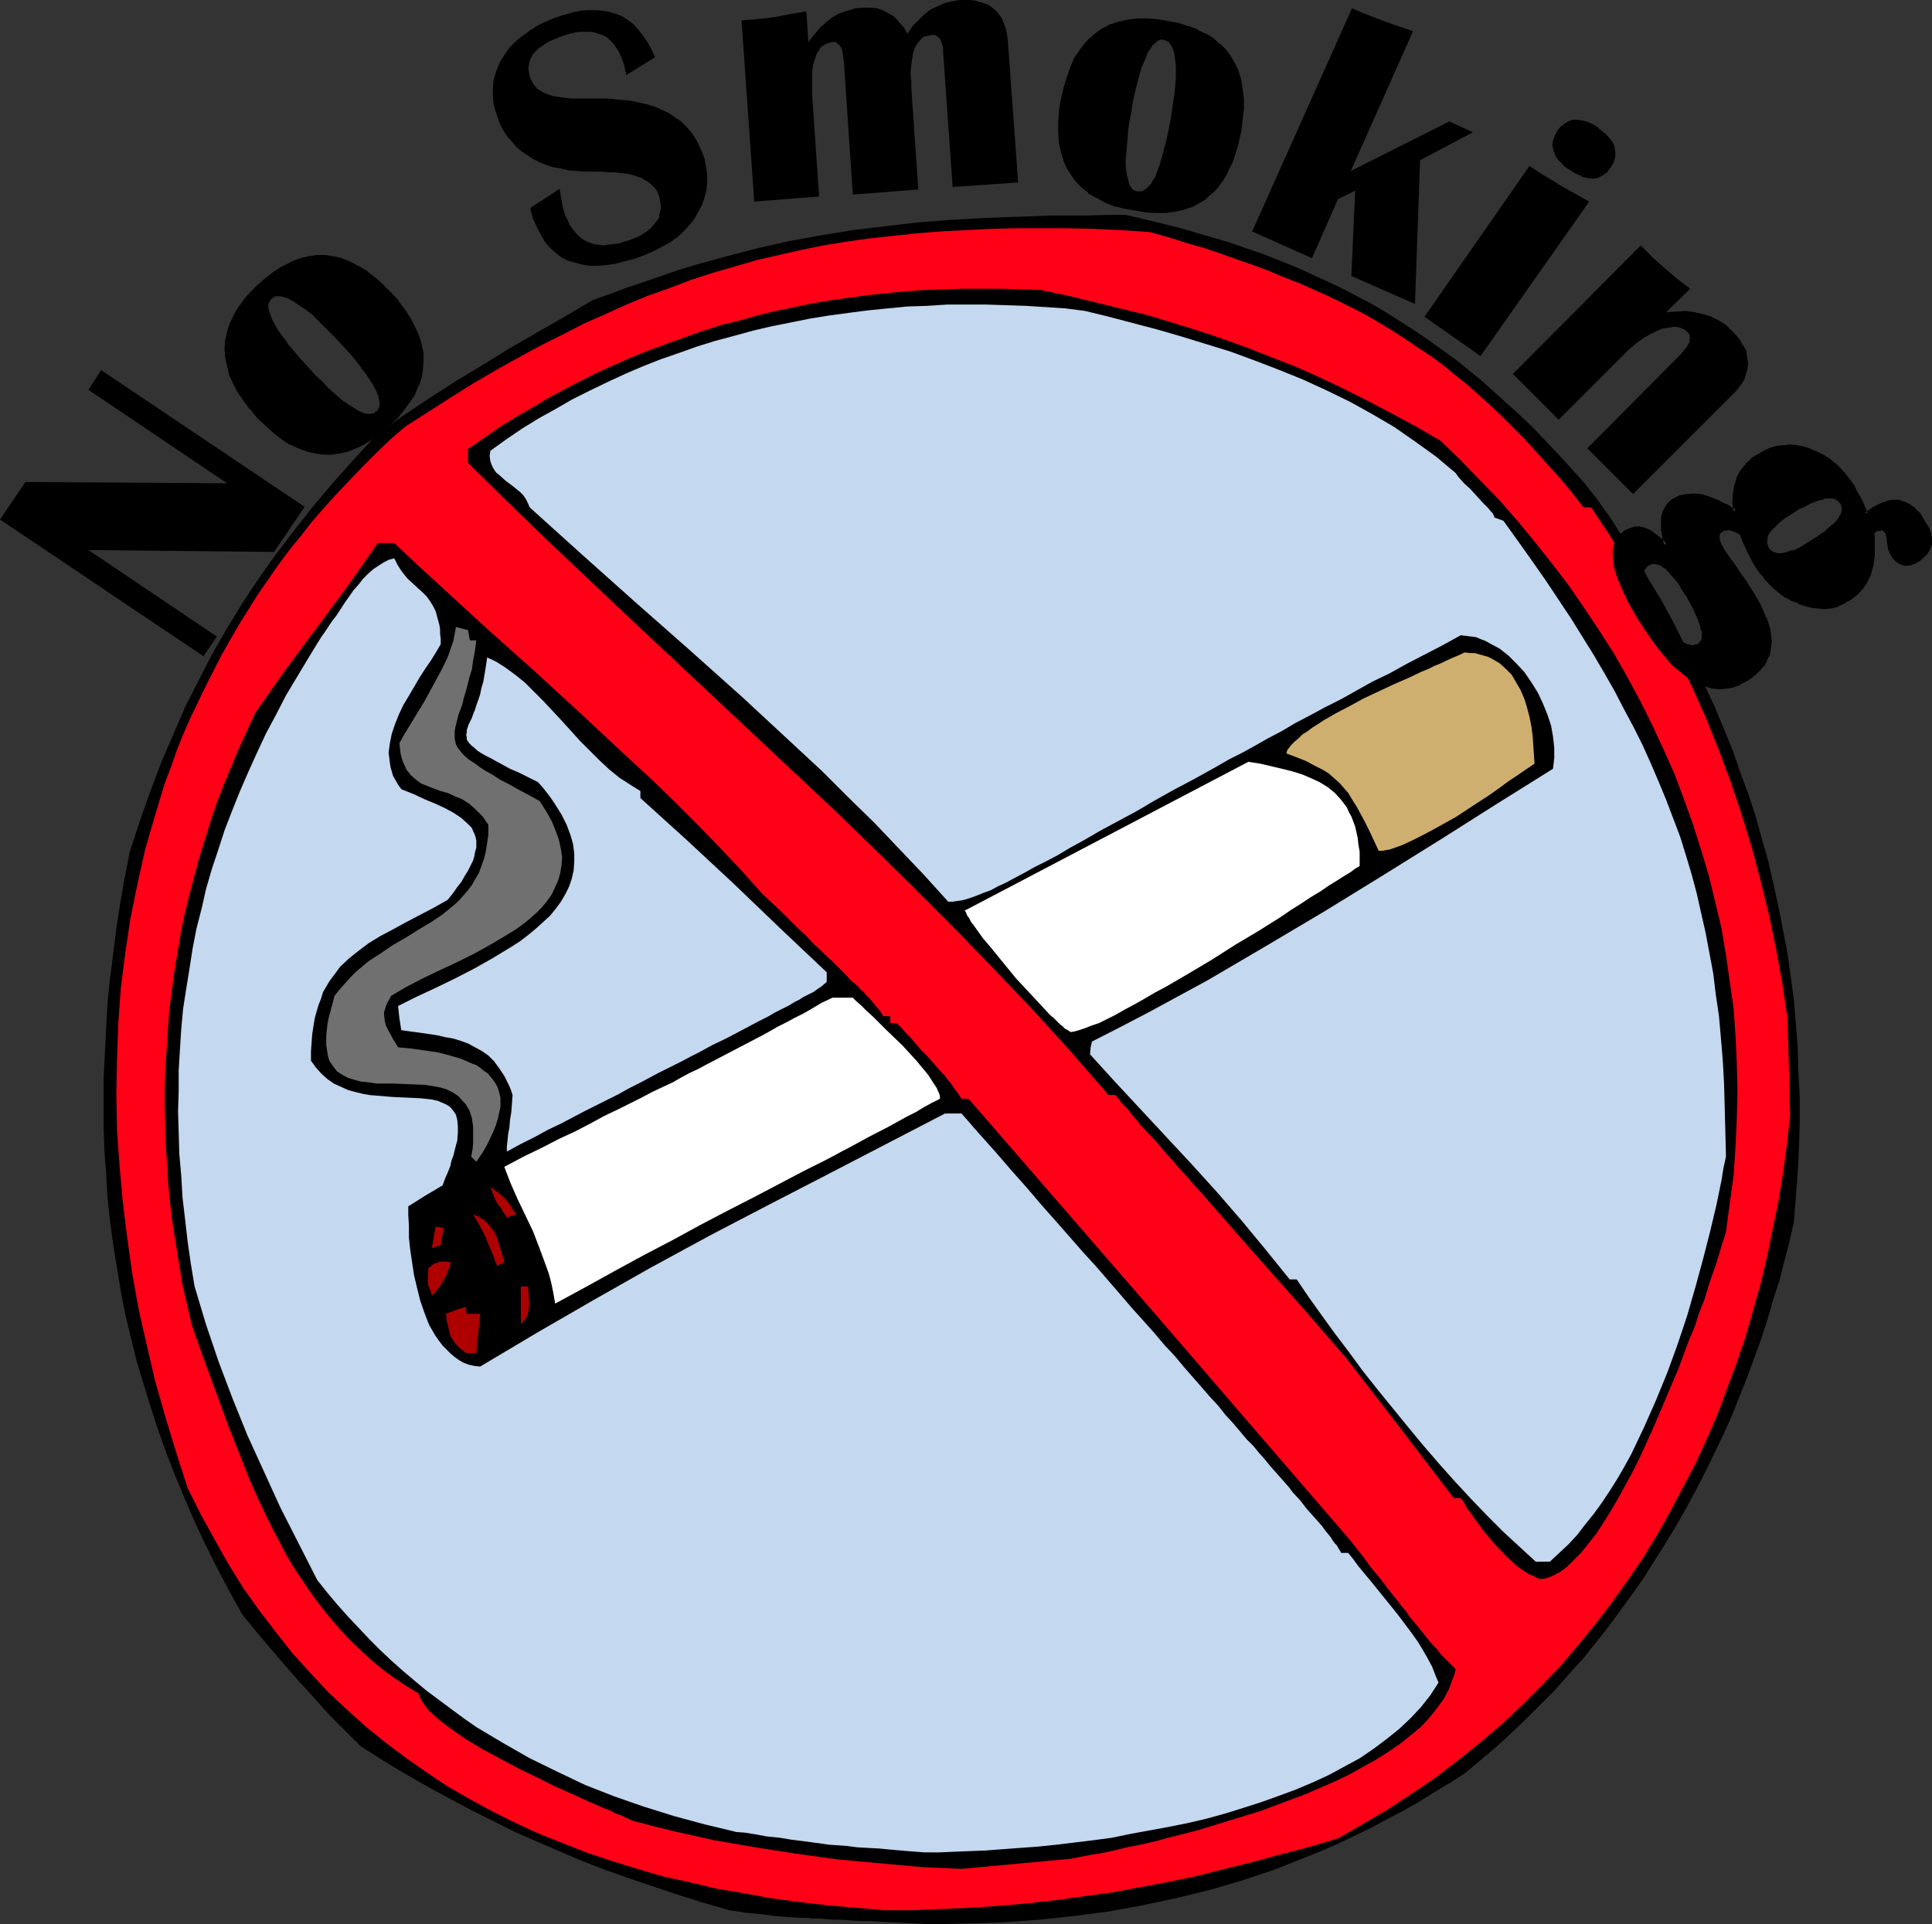 <?xml version="1.0" encoding="UTF-8" standalone="no"?>
<svg
   version="1.0"
   width="129.895mm"
   height="129.389mm"
   id="svg36"
   sodipodi:docname="No Smoking 20.wmf"
   xmlns:inkscape="http://www.inkscape.org/namespaces/inkscape"
   xmlns:sodipodi="http://sodipodi.sourceforge.net/DTD/sodipodi-0.dtd"
   xmlns="http://www.w3.org/2000/svg"
   xmlns:svg="http://www.w3.org/2000/svg">
  <rect width="100%" height="100%" fill="#333333" stroke="none"/>
  <sodipodi:namedview
     id="namedview36"
     pagecolor="#ffffff"
     bordercolor="#000000"
     borderopacity="0.25"
     inkscape:showpageshadow="2"
     inkscape:pageopacity="0.0"
     inkscape:pagecheckerboard="0"
     inkscape:deskcolor="#d1d1d1"
     inkscape:document-units="mm" />
  <defs
     id="defs1">
    <pattern
       id="WMFhbasepattern"
       patternUnits="userSpaceOnUse"
       width="6"
       height="6"
       x="0"
       y="0" />
  </defs>
  <path
     style="fill:#000000;fill-opacity:1;fill-rule:evenodd;stroke:none"
     d="m 236.582,489.03 -3.555,-0.162 -3.232,-0.162 -3.232,-0.162 -2.909,-0.162 -2.586,-0.162 h -2.586 l -2.424,-0.162 -2.262,-0.162 h -1.939 l -1.939,-0.162 -1.778,-0.162 h -1.616 l -1.616,-0.162 h -1.293 l -2.747,-0.162 -2.262,-0.162 -1.939,-0.162 -3.555,-0.485 -3.717,-0.323 -1.778,-0.323 -2.262,-0.323 -6.787,-1.939 -6.626,-2.101 -6.302,-2.101 -6.141,-2.101 -5.979,-2.101 -5.818,-2.263 -5.656,-2.424 -5.656,-2.424 -5.494,-2.424 -5.494,-2.747 -5.494,-2.747 -5.494,-2.909 -5.656,-3.071 -5.656,-3.232 -5.656,-3.394 -5.818,-3.717 -4.202,-4.202 -4.04,-4.04 -3.717,-4.202 -3.717,-4.04 -7.272,-8.404 -3.555,-4.202 -3.555,-4.363 -3.232,-5.818 -3.07,-5.818 -2.909,-5.818 -2.747,-5.818 -2.586,-5.98 -2.424,-5.818 -2.262,-5.818 -2.101,-5.818 -1.939,-5.98 -1.778,-5.818 -1.778,-5.818 -1.454,-5.98 -1.454,-5.98 -1.131,-5.818 -0.97,-5.98 -0.97,-5.98 -0.808,-5.98 -0.646,-6.141 -0.323,-5.98 -0.485,-6.141 -0.162,-5.98 v -6.141 -6.141 l 0.323,-6.303 0.323,-6.303 0.323,-6.141 0.646,-6.303 0.808,-6.303 0.808,-6.464 0.97,-6.303 1.131,-6.464 1.293,-6.626 2.586,-7.919 2.747,-7.757 2.747,-7.272 3.07,-7.111 3.07,-7.111 3.394,-6.626 3.394,-6.626 3.717,-6.464 3.878,-6.303 4.04,-6.141 4.363,-6.141 4.686,-6.141 4.686,-5.98 5.171,-6.141 5.333,-5.98 5.656,-6.141 6.626,-4.848 6.787,-4.525 6.787,-4.363 6.949,-4.202 6.787,-4.202 14.059,-8.08 7.11,-4.202 4.525,-1.616 4.363,-1.616 4.363,-1.454 4.202,-1.454 4.202,-1.454 4.202,-1.293 8.242,-2.263 8.08,-2.101 7.918,-1.778 8.08,-1.454 7.918,-1.293 8.08,-0.97 8.242,-0.97 8.242,-0.646 8.403,-0.485 8.726,-0.323 8.888,-0.323 h 9.211 l 4.686,-0.162 h 4.848 l 4.848,1.131 4.686,1.131 4.525,1.131 4.363,1.293 4.525,1.293 4.202,1.293 4.202,1.454 4.202,1.454 4.04,1.616 4.04,1.616 3.878,1.778 3.878,1.778 3.717,1.778 3.717,1.939 3.717,1.939 3.555,2.101 3.555,2.263 3.555,2.263 3.555,2.424 3.394,2.424 3.394,2.424 3.394,2.747 3.394,2.747 3.232,2.909 3.232,2.909 3.394,3.071 3.232,3.071 3.232,3.394 3.232,3.394 3.232,3.555 3.232,3.555 3.07,3.879 3.717,5.171 3.394,5.333 3.394,5.171 3.07,5.333 3.232,5.333 2.909,5.333 2.747,5.495 2.747,5.333 2.586,5.495 2.586,5.495 2.262,5.495 2.262,5.495 1.939,5.656 2.101,5.656 1.778,5.495 1.616,5.818 1.616,5.656 1.293,5.818 1.293,5.818 1.131,5.818 1.131,5.98 0.808,5.818 0.808,5.98 0.485,5.98 0.485,6.141 0.162,6.141 0.323,6.141 v 6.303 l -0.162,6.141 -0.323,6.464 -0.485,6.303 -0.485,6.464 -1.131,5.01 -1.293,5.01 -1.293,5.01 -1.616,5.01 -1.454,5.01 -1.616,5.01 -1.778,4.848 -1.778,4.848 -1.939,4.848 -1.939,4.848 -2.101,4.687 -2.262,4.687 -2.262,4.687 -2.424,4.687 -2.424,4.525 -2.586,4.525 -2.747,4.525 -2.747,4.363 -2.747,4.363 -3.07,4.363 -3.07,4.202 -3.07,4.202 -6.464,8.08 -3.555,3.879 -3.394,3.879 -3.717,3.717 -3.717,3.717 -3.717,3.555 -3.878,3.555 -4.04,3.394 -3.878,3.232 -4.04,2.586 -4.04,2.424 -3.878,2.424 -4.04,2.263 -4.04,2.101 -3.878,2.101 -4.04,1.939 -4.04,1.939 -4.04,1.778 -4.04,1.616 -4.04,1.616 -4.04,1.616 -8.242,2.747 -8.242,2.424 -8.565,2.101 -8.403,1.778 -8.726,1.616 -8.726,1.131 -8.888,0.97 -9.05,0.646 -9.211,0.323 z"
     id="path1" />
  <path
     style="fill:#ff0016;fill-opacity:1;fill-rule:evenodd;stroke:none"
     d="m 224.462,485.474 -7.272,-0.646 -7.272,-0.646 -7.11,-0.808 -7.11,-0.97 -6.949,-1.293 -6.787,-1.131 -6.787,-1.616 -6.626,-1.454 -6.626,-1.939 -6.302,-1.939 -6.302,-2.101 -6.141,-2.424 -6.141,-2.424 -5.979,-2.747 -5.818,-2.909 -5.656,-3.071 -5.656,-3.232 -5.333,-3.555 -5.333,-3.717 -5.171,-3.879 -5.01,-4.04 -4.848,-4.363 -4.848,-4.525 -4.525,-4.848 -4.525,-5.01 -4.202,-5.333 -4.202,-5.495 -4.04,-5.656 -3.717,-5.98 -3.555,-6.303 -3.555,-6.464 -3.394,-6.788 -2.909,-9.05 -2.747,-9.05 -2.586,-9.05 -2.101,-9.05 -2.101,-9.212 -1.616,-9.05 -1.293,-9.212 -1.131,-9.212 -0.808,-9.05 -0.646,-9.05 -0.162,-9.05 0.162,-9.05 0.323,-9.05 0.646,-8.889 1.131,-8.889 1.293,-8.727 1.778,-8.727 1.939,-8.727 2.424,-8.404 2.586,-8.565 1.616,-4.202 1.454,-4.202 1.616,-4.04 1.778,-4.04 1.939,-4.04 1.939,-4.04 4.04,-7.919 2.262,-4.04 2.262,-3.879 2.424,-3.879 2.424,-3.879 2.586,-3.717 2.586,-3.717 2.747,-3.717 2.909,-3.555 2.909,-3.717 3.07,-3.555 3.232,-3.555 3.232,-3.394 3.394,-3.555 3.394,-3.394 3.555,-3.394 3.717,-3.232 5.818,-3.717 5.818,-3.717 5.656,-3.555 5.818,-3.394 5.494,-3.071 5.656,-3.071 5.494,-2.747 5.656,-2.909 5.494,-2.424 5.333,-2.424 5.494,-2.263 5.494,-1.939 5.494,-2.101 5.494,-1.778 5.656,-1.616 5.494,-1.616 5.656,-1.293 5.656,-1.293 5.656,-1.131 5.818,-0.97 5.818,-0.808 5.979,-0.646 5.979,-0.646 6.141,-0.485 6.141,-0.323 6.302,-0.323 6.464,-0.162 h 6.626 6.626 l 6.787,0.162 7.11,0.323 7.11,0.485 4.686,1.293 4.525,1.454 4.525,1.293 4.363,1.454 4.04,1.454 4.202,1.454 3.878,1.454 3.878,1.616 3.717,1.454 7.272,3.232 6.949,3.394 3.394,1.778 3.232,1.939 3.232,1.939 3.232,2.101 3.07,2.101 3.232,2.101 3.07,2.263 2.909,2.424 3.07,2.424 2.909,2.586 3.07,2.747 2.909,2.747 2.909,2.909 3.07,3.071 2.909,3.232 2.909,3.232 3.07,3.394 3.07,3.717 2.909,3.717 h 1.939 l 4.848,7.272 4.525,7.596 4.363,7.596 4.363,7.596 3.878,7.757 3.717,7.919 3.555,7.919 3.232,8.08 3.07,8.242 2.747,8.242 2.586,8.404 2.262,8.565 2.101,8.565 1.778,8.565 1.616,8.889 1.293,8.889 0.323,12.282 0.162,5.98 0.162,6.141 -0.808,7.272 -0.97,7.272 -1.131,6.949 -1.454,7.111 -1.454,7.111 -1.616,6.788 -1.939,6.949 -1.939,6.788 -2.262,6.626 -2.424,6.464 -2.424,6.626 -2.747,6.303 -2.909,6.303 -3.232,6.141 -3.232,6.141 -3.394,5.98 -3.555,5.818 -3.878,5.656 -4.04,5.656 -4.202,5.495 -4.363,5.333 -4.525,5.333 -4.848,5.01 -4.848,4.848 -5.171,4.848 -5.333,4.525 -5.656,4.525 -5.656,4.363 -5.979,4.04 -6.141,4.04 -6.302,3.717 -6.464,3.717 -7.595,2.263 -7.434,1.939 -7.11,1.939 -7.272,1.778 -6.949,1.778 -7.11,1.454 -6.949,1.293 -6.949,1.293 -7.11,0.97 -6.949,0.97 -7.11,0.808 -7.11,0.646 -7.272,0.485 -7.434,0.323 -7.434,0.323 z"
     id="path2" />
  <path
     style="fill:#000000;fill-opacity:1;fill-rule:evenodd;stroke:none"
     d="m 244.339,474.97 -10.504,-0.485 -10.666,-0.97 -10.504,-0.97 -10.504,-1.454 -10.342,-1.616 -10.342,-1.778 -10.181,-2.263 -5.171,-1.293 -5.01,-1.293 -0.97,-0.323 -0.485,-0.323 -0.485,-0.162 -1.293,-0.646 -1.454,-0.485 -1.454,-0.808 -1.778,-0.646 -1.778,-0.808 -1.939,-0.808 -2.101,-0.97 -2.101,-0.97 -4.363,-1.939 -4.525,-2.263 -4.686,-2.263 -4.525,-2.424 -4.525,-2.424 -4.04,-2.424 -1.939,-1.293 -1.778,-1.293 -1.616,-1.131 -1.616,-1.293 -1.293,-1.131 -1.293,-1.131 -0.97,-1.293 -0.808,-1.131 -0.646,-1.131 -0.323,-0.97 -3.232,-1.939 -3.07,-2.101 -2.909,-2.101 -2.747,-2.263 -2.586,-2.424 -2.586,-2.424 -2.424,-2.586 -2.262,-2.586 -2.262,-2.747 -2.101,-2.747 -1.939,-2.747 -1.939,-2.909 -1.939,-2.909 -1.778,-3.071 -3.232,-6.141 -3.07,-6.303 -2.909,-6.464 -2.586,-6.626 -2.586,-6.464 -4.848,-13.252 -2.424,-6.626 -2.262,-6.464 -1.131,-5.01 -1.131,-4.848 -0.808,-5.01 -0.808,-5.01 -0.808,-5.01 -0.646,-5.01 -0.485,-4.848 -0.323,-5.01 -0.323,-5.01 -0.162,-5.01 -0.162,-5.01 v -4.848 l 0.162,-5.01 0.323,-5.01 0.323,-4.848 0.323,-5.01 0.646,-4.848 0.646,-4.848 0.808,-5.01 0.808,-4.848 0.97,-4.848 1.131,-4.687 1.293,-4.848 1.293,-4.848 1.454,-4.687 1.454,-4.687 1.616,-4.848 1.778,-4.525 1.939,-4.687 1.939,-4.687 2.101,-4.525 2.101,-4.525 3.878,-5.495 3.878,-5.495 7.918,-10.666 7.918,-10.666 3.717,-5.333 3.717,-5.333 h 4.202 l 5.818,5.495 5.818,5.333 11.797,10.828 12.12,10.828 11.958,10.989 11.958,11.151 5.979,5.495 5.818,5.656 5.656,5.656 5.656,5.818 5.494,5.818 5.333,5.98 2.586,2.424 2.424,2.263 2.262,2.263 2.101,2.101 1.939,1.778 1.778,1.939 1.778,1.616 1.454,1.454 1.616,1.454 1.293,1.293 1.131,1.131 1.131,1.131 0.97,1.131 0.97,0.808 0.97,0.808 0.646,0.808 0.808,0.646 0.485,0.646 1.131,1.131 0.808,0.97 0.646,0.808 1.131,1.293 0.808,1.293 h 1.778 v 1.778 h 1.616 l 1.293,1.293 1.131,1.293 1.131,1.131 0.97,1.131 0.97,1.131 0.808,0.97 1.616,1.616 1.293,1.454 1.131,1.293 0.97,1.131 0.97,0.97 0.646,0.97 0.646,0.646 0.97,1.454 0.97,1.293 0.97,1.454 h 1.778 l 48.48,55.917 24.078,27.958 24.24,28.12 1.939,2.424 1.778,2.263 1.616,2.263 1.616,1.939 1.454,1.778 1.293,1.778 1.293,1.616 1.293,1.616 0.97,1.293 1.131,1.293 0.808,1.293 0.97,1.131 0.808,0.97 0.808,0.97 1.293,1.616 1.131,1.454 1.131,1.293 0.97,0.97 0.808,1.131 1.778,1.778 0.97,0.97 1.131,1.131 -0.323,1.293 -0.485,1.293 -0.97,2.586 -1.293,2.424 -1.778,2.424 -1.939,2.424 -2.101,2.263 -2.586,2.101 -2.586,2.101 -3.07,2.101 -3.07,1.939 -3.232,1.778 -3.394,1.939 -3.717,1.778 -3.717,1.616 -3.717,1.616 -3.878,1.454 -7.757,2.909 -7.918,2.424 -7.918,2.424 -3.717,0.97 -3.878,0.97 -3.555,0.97 -3.555,0.808 -3.394,0.646 -3.232,0.808 -3.07,0.646 -2.909,0.485 -2.586,0.485 -2.424,0.485 z"
     id="path3" />
  <path
     style="fill:#c4d8ef;fill-opacity:1;fill-rule:evenodd;stroke:none"
     d="m 234.805,470.768 -2.101,-0.162 -2.101,-0.162 -1.939,-0.162 -1.778,-0.162 -1.778,-0.162 -1.616,-0.162 -3.07,-0.162 -2.747,-0.162 -2.424,-0.323 -4.525,-0.323 -4.686,-0.646 -2.424,-0.323 -2.586,-0.323 -2.909,-0.485 -1.616,-0.162 -1.616,-0.162 -1.778,-0.323 -1.778,-0.323 -2.101,-0.323 -2.101,-0.162 -8.08,-1.939 -7.757,-2.101 -7.757,-2.424 -7.434,-2.586 -7.434,-2.909 -7.11,-3.394 -6.949,-3.394 -6.787,-3.879 -6.787,-4.04 -3.232,-2.263 -3.07,-2.263 -6.302,-4.687 -2.909,-2.424 -3.07,-2.586 -2.909,-2.586 -2.909,-2.747 -2.747,-2.747 -2.747,-2.909 -2.747,-2.909 -2.586,-2.909 -2.586,-3.071 -2.586,-3.232 -4.686,-9.212 -4.686,-9.212 -4.202,-9.212 -4.202,-9.212 -3.717,-9.212 -3.555,-9.373 -3.232,-9.535 -1.454,-4.848 -1.454,-4.848 -0.97,-5.818 -0.808,-5.656 -0.646,-5.656 -0.646,-5.495 -0.323,-5.495 -0.485,-5.495 -0.162,-5.495 -0.162,-5.333 0.162,-5.333 v -5.171 l 0.323,-5.333 0.323,-5.171 0.485,-5.171 0.808,-5.171 0.808,-5.01 0.808,-5.171 0.97,-5.01 1.293,-5.01 1.131,-5.01 1.454,-5.01 1.616,-4.848 1.616,-5.01 1.939,-5.01 1.939,-4.848 2.101,-4.848 2.262,-5.01 2.262,-4.848 2.586,-4.848 2.586,-5.01 2.909,-4.848 2.909,-4.848 3.07,-5.01 0.808,-1.131 0.97,-1.454 0.97,-1.454 1.131,-1.454 2.101,-3.232 2.262,-3.232 1.293,-1.454 1.131,-1.454 1.293,-1.293 1.293,-1.131 1.454,-0.97 1.293,-0.808 1.293,-0.646 1.293,-0.323 0.808,1.616 0.808,1.293 0.97,1.293 0.808,0.97 1.939,1.778 1.939,1.778 0.97,0.97 0.808,1.131 0.808,1.293 0.646,1.293 0.485,1.778 0.485,1.778 0.162,1.131 v 1.131 l 0.162,1.131 v 1.454 l -1.131,1.939 -1.293,2.101 -1.454,2.101 -1.454,2.263 -2.747,4.687 -1.454,2.424 -1.131,2.424 -0.97,2.424 -0.808,2.424 -0.485,2.424 -0.323,2.424 0.162,1.131 0.162,1.293 0.162,1.131 0.323,1.131 0.323,1.131 0.646,1.131 0.646,1.131 0.808,1.131 3.232,1.293 2.747,1.293 2.747,1.131 2.424,1.131 2.101,1.131 1.939,1.293 1.454,1.293 0.646,0.646 0.646,0.646 0.323,0.808 0.323,0.646 0.323,0.97 0.162,0.808 v 0.808 0.97 l -0.323,1.131 -0.162,0.97 -0.323,1.131 -0.646,1.293 -0.646,1.293 -0.808,1.293 -0.808,1.454 -1.131,1.454 -1.131,1.616 -1.293,1.616 -3.717,2.101 -3.717,1.939 -3.394,1.778 -3.232,1.778 -3.07,1.616 -2.909,1.778 -2.586,1.939 -2.424,1.939 -2.262,2.101 -1.778,2.424 -0.97,1.293 -1.616,2.747 -0.485,1.616 -0.646,1.616 -0.485,1.616 -0.485,1.778 -0.323,1.939 -0.323,2.101 -0.162,2.101 -0.162,2.263 v 2.424 l 1.293,1.778 1.454,1.616 1.454,1.293 1.616,1.131 1.778,0.808 1.778,0.808 1.778,0.485 1.939,0.485 1.778,0.323 1.939,0.162 3.878,0.323 3.555,0.162 3.394,0.162 1.616,0.162 1.454,0.162 1.454,0.323 1.131,0.485 1.131,0.485 0.97,0.646 0.808,0.97 0.646,0.97 0.323,1.293 0.162,1.616 v 1.616 l -0.162,2.101 -0.323,1.131 -0.323,1.293 -0.323,1.293 -0.485,1.293 -0.323,1.454 -0.646,1.616 -0.646,1.454 -0.646,1.778 -4.363,2.586 -4.363,2.747 v 2.263 l 0.162,2.586 v 3.071 l 0.323,3.071 0.485,3.232 0.485,3.232 0.808,3.394 0.808,3.232 1.131,3.232 1.131,2.909 1.616,2.747 0.808,1.131 0.97,1.293 0.97,0.97 0.97,0.97 1.131,0.97 1.131,0.808 1.131,0.646 1.293,0.485 1.454,0.323 1.454,0.162 14.382,-8.565 14.544,-8.404 14.544,-8.242 14.867,-8.08 14.867,-7.757 15.029,-7.757 29.896,-15.514 h 4.202 l 4.363,5.01 4.202,4.687 4.04,4.687 3.878,4.363 3.717,4.363 3.717,4.202 3.555,4.04 3.394,3.879 3.394,3.717 3.07,3.555 3.07,3.555 2.909,3.394 2.909,3.232 2.747,3.071 2.586,3.071 2.586,2.747 2.424,2.909 2.262,2.586 2.262,2.586 2.101,2.424 2.101,2.263 1.778,2.263 1.939,2.101 1.778,2.101 1.616,1.939 1.778,1.778 1.454,1.778 1.454,1.616 1.293,1.616 1.293,1.454 1.293,1.454 1.131,1.293 1.131,1.293 0.97,1.293 1.939,2.101 1.616,2.101 1.454,1.616 1.293,1.454 1.131,1.293 0.808,1.131 0.808,0.97 0.646,0.808 0.485,0.808 0.485,0.646 0.485,0.485 1.131,1.939 h 1.778 l 1.293,1.616 1.293,1.778 1.616,1.939 1.616,1.939 3.394,4.202 3.394,4.202 3.394,4.525 1.616,2.263 1.293,2.101 1.293,2.263 1.131,2.101 0.808,2.101 0.808,1.939 -2.101,3.232 -2.424,3.071 -2.586,2.747 -2.909,2.747 -3.232,2.586 -3.232,2.424 -3.555,2.424 -3.878,2.101 -3.878,2.101 -4.202,1.939 -4.202,1.778 -4.363,1.616 -4.525,1.616 -4.525,1.454 -4.686,1.454 -4.686,1.293 -4.848,1.131 -4.848,0.97 -9.696,1.778 -4.686,0.97 -4.848,0.646 -9.373,1.131 -4.686,0.485 -4.525,0.323 -4.363,0.323 -4.202,0.323 -4.202,0.162 -4.04,0.162 -3.717,0.162 z"
     id="path4" />
  <path
     style="fill:#000000;fill-opacity:1;fill-rule:evenodd;stroke:none"
     d="m 391.072,401.276 -1.293,-0.646 -1.454,-0.646 -1.454,-0.97 -1.616,-1.131 -1.293,-1.293 -1.454,-1.293 -2.747,-2.909 -2.586,-3.071 -2.262,-3.071 -1.131,-1.616 -0.97,-1.293 -0.808,-1.454 -0.808,-1.131 h -1.778 l -13.574,-17.777 -13.736,-17.777 -10.342,-11.959 -5.171,-5.818 -5.01,-5.656 -4.848,-5.495 -4.686,-5.333 -4.363,-5.01 -2.101,-2.424 -2.101,-2.263 -1.939,-2.263 -1.939,-2.101 -1.778,-2.101 -1.778,-1.939 -1.616,-1.939 -1.616,-1.778 -2.909,-3.071 -1.131,-1.454 -1.131,-1.293 -0.97,-1.293 -0.97,-0.97 -0.808,-0.808 -0.646,-0.97 -0.485,-0.485 -0.323,-0.485 h -1.778 l -9.534,-10.989 -9.696,-10.666 -10.019,-10.505 -10.019,-10.343 -10.019,-10.02 -10.342,-10.181 -10.181,-9.858 -10.342,-9.697 -41.531,-38.948 -20.685,-19.555 -10.181,-9.858 -10.181,-10.02 v -3.555 l 4.04,-2.747 3.878,-2.747 4.202,-2.586 4.202,-2.424 4.04,-2.424 4.202,-2.263 4.363,-2.263 4.202,-2.101 4.363,-1.939 4.363,-1.939 4.525,-1.778 4.363,-1.616 4.525,-1.616 4.525,-1.616 4.525,-1.454 4.686,-1.131 4.525,-1.293 4.686,-1.131 4.686,-0.97 4.686,-0.97 4.686,-0.808 4.686,-0.646 4.848,-0.646 4.686,-0.485 4.848,-0.485 4.848,-0.323 4.848,-0.162 4.848,-0.162 h 9.696 l 4.848,0.162 5.01,0.162 6.949,1.454 6.626,1.616 6.626,1.616 6.626,1.616 6.464,1.939 6.302,1.939 6.302,2.101 6.302,2.263 6.141,2.424 6.302,2.424 6.141,2.747 6.141,2.909 6.141,3.071 6.141,3.232 6.302,3.394 6.141,3.555 5.171,5.01 4.848,5.01 5.01,5.171 4.525,5.171 4.525,5.495 4.363,5.495 4.202,5.495 3.878,5.656 3.878,5.818 3.717,5.818 3.394,5.98 3.232,5.98 3.07,6.141 2.909,6.303 2.747,6.141 2.424,6.464 2.262,6.303 2.101,6.626 1.939,6.464 1.616,6.626 1.616,6.788 1.131,6.788 0.97,6.788 0.97,6.788 0.485,6.949 0.323,6.949 0.162,7.111 -0.162,6.949 -0.323,7.111 -0.485,7.272 -0.97,7.111 -0.97,7.272 -0.485,1.616 -0.646,1.939 -0.646,2.263 -0.808,2.586 -0.97,2.747 -0.97,2.909 -0.97,3.232 -1.293,3.232 -1.131,3.555 -1.454,3.394 -2.747,7.434 -3.232,7.596 -3.232,7.596 -3.394,7.434 -1.778,3.555 -1.939,3.555 -1.778,3.232 -1.778,3.071 -1.939,3.071 -1.778,2.747 -1.939,2.424 -1.778,2.263 -1.939,1.939 -1.778,1.778 -1.778,1.293 -1.778,0.97 -0.808,0.323 -0.97,0.323 -0.808,0.162 z"
     id="path5" />
  <path
     style="fill:#c4d8ef;fill-opacity:1;fill-rule:evenodd;stroke:none"
     d="m 390.264,396.912 -4.04,-3.717 -4.202,-3.879 -4.04,-4.04 -4.202,-4.363 -4.04,-4.363 -4.04,-4.525 -4.04,-4.687 -3.878,-4.687 -7.757,-9.535 -3.717,-4.687 -3.555,-4.848 -3.555,-4.687 -3.394,-4.687 -3.232,-4.525 -3.07,-4.525 h -1.778 l -6.141,-7.596 -6.141,-7.434 -6.302,-7.272 -6.302,-6.949 -12.928,-13.898 -6.464,-6.949 -6.464,-7.111 0.162,-1.778 0.162,-0.646 0.162,-0.808 7.272,-3.717 7.434,-3.879 7.434,-4.04 7.434,-4.04 14.867,-8.727 14.706,-8.727 14.706,-9.05 14.544,-9.05 14.544,-9.212 14.221,-8.889 0.162,-1.293 0.162,-1.454 v -2.586 l -0.323,-2.909 -0.485,-2.747 -0.97,-2.909 -1.131,-2.747 -1.293,-2.747 -1.616,-2.586 -1.778,-2.586 -1.939,-2.101 -2.101,-2.101 -2.262,-1.778 -2.424,-1.293 -1.131,-0.646 -1.293,-0.485 -1.131,-0.485 -1.293,-0.162 -1.293,-0.162 -1.293,-0.162 -4.686,2.586 -4.686,2.424 -4.363,2.263 -4.363,2.424 -4.363,2.101 -4.04,2.263 -4.04,2.263 -3.878,1.939 -3.878,2.101 -3.717,1.939 -3.555,2.101 -3.394,1.778 -3.394,1.939 -3.232,1.778 -3.232,1.616 -3.07,1.778 -2.909,1.616 -2.909,1.616 -2.747,1.454 -2.747,1.454 -2.586,1.454 -2.586,1.454 -2.424,1.454 -2.262,1.293 -2.424,1.293 -2.101,1.131 -4.202,2.263 -3.878,2.263 -1.778,0.97 -1.778,0.97 -3.232,1.939 -3.07,1.616 -2.909,1.454 -2.586,1.454 -2.424,1.293 -2.101,1.131 -2.101,0.97 -1.778,0.97 -1.778,0.646 -1.616,0.646 -1.293,0.485 -1.454,0.485 -1.293,0.323 -1.131,0.162 -1.131,0.162 h -1.131 l -6.141,-6.788 -6.464,-6.788 -6.302,-6.626 -6.626,-6.464 -6.464,-6.464 -6.787,-6.303 -13.413,-12.444 -13.736,-12.282 -13.574,-11.959 -13.574,-12.121 -13.251,-11.959 -0.485,-1.131 -0.485,-0.97 -0.646,-0.97 -0.808,-0.808 -1.778,-1.454 -1.939,-1.454 -1.616,-1.454 -0.808,-0.646 -0.646,-0.97 -0.485,-0.97 -0.323,-0.97 -0.162,-1.293 0.162,-1.293 4.04,-2.909 4.04,-2.747 4.202,-2.586 4.363,-2.424 4.202,-2.424 4.525,-2.263 4.363,-2.101 4.525,-2.101 4.525,-1.939 4.525,-1.778 4.686,-1.616 4.525,-1.616 4.686,-1.454 4.848,-1.293 4.686,-1.293 4.848,-1.131 4.848,-0.97 4.848,-0.97 5.01,-0.808 4.848,-0.646 5.01,-0.646 4.848,-0.485 5.01,-0.485 5.01,-0.162 5.01,-0.323 h 5.01 5.01 l 5.01,0.162 5.01,0.162 5.01,0.323 5.01,0.323 5.01,0.646 5.979,1.454 6.141,1.616 6.141,1.616 6.141,1.778 6.302,1.939 6.302,1.939 6.141,2.263 6.302,2.424 5.979,2.424 5.979,2.747 5.979,2.909 5.818,3.232 5.494,3.232 5.333,3.717 5.171,3.717 5.01,4.202 0.323,0.485 0.485,0.646 1.293,1.454 1.616,1.454 1.616,1.778 1.454,1.616 1.454,1.454 0.646,0.808 0.485,0.485 0.323,0.646 0.162,0.485 2.262,0.808 3.717,5.171 3.555,5.01 3.394,4.848 3.232,4.848 3.232,4.848 2.909,4.687 2.909,4.687 2.747,4.687 2.586,4.525 2.424,4.687 2.424,4.525 2.262,4.525 2.101,4.687 1.939,4.525 1.939,4.687 1.778,4.687 1.778,4.687 1.454,4.687 1.454,4.848 1.293,4.848 1.131,5.01 1.131,5.01 0.97,5.171 0.97,5.171 0.646,5.333 0.808,5.495 0.485,5.495 0.485,5.818 0.323,5.818 0.162,5.98 0.162,6.141 0.162,6.464 -0.646,2.909 -0.485,3.071 -1.293,6.303 -1.616,6.788 -1.778,6.949 -1.939,7.111 -2.101,7.272 -2.424,7.272 -2.586,7.111 -2.909,7.111 -3.07,6.949 -1.616,3.394 -1.616,3.394 -1.778,3.232 -1.778,3.071 -1.939,3.071 -1.939,2.909 -2.101,2.909 -2.101,2.586 -2.101,2.747 -2.262,2.424 -2.424,2.263 -2.262,2.101 z"
     id="path6" />
  <path
     style="fill:#af0000;fill-opacity:1;fill-rule:evenodd;stroke:none"
     d="m 118.453,343.905 -0.808,-0.646 -0.646,-0.485 -1.131,-1.131 -0.808,-1.131 -0.646,-1.131 -0.323,-1.293 -0.323,-1.454 -0.323,-1.293 v -0.808 l -0.162,-0.646 2.586,-0.97 2.586,-0.808 v 1.778 h 3.555 l -0.97,10.02 z"
     id="path7" />
  <path
     style="fill:#af0000;fill-opacity:1;fill-rule:evenodd;stroke:none"
     d="m 132.35,336.471 v -9.535 h 1.778 l 0.162,1.131 v 1.131 l 0.162,1.293 v 1.454 l -0.162,1.293 -0.323,1.131 -0.646,1.131 -0.485,0.485 z"
     id="path8" />
  <path
     style="fill:#ffffff;fill-opacity:1;fill-rule:evenodd;stroke:none"
     d="m 141.077,331.299 -0.485,-2.747 -0.485,-2.424 -0.646,-2.424 -0.808,-2.263 -1.616,-4.363 -1.616,-4.202 -1.939,-4.04 -1.939,-4.04 -1.778,-4.04 -1.616,-4.202 4.848,-2.586 4.686,-2.263 4.363,-2.263 4.202,-1.939 3.717,-1.939 3.555,-1.939 3.394,-1.616 3.232,-1.616 2.909,-1.454 2.747,-1.454 2.747,-1.293 2.424,-1.131 2.262,-1.293 2.101,-1.131 2.101,-0.97 2.101,-1.131 3.717,-1.939 3.717,-1.939 7.11,-3.717 3.717,-2.101 1.939,-0.97 2.101,-1.131 2.262,-1.131 2.262,-1.293 2.424,-1.454 2.747,-1.293 h 5.171 l 0.808,0.808 1.293,1.131 1.454,1.454 1.616,1.454 1.778,1.778 1.778,1.778 3.878,3.717 1.778,1.939 1.778,1.939 1.616,1.939 1.454,1.778 1.131,1.778 0.97,1.454 0.323,0.808 0.323,0.646 0.162,0.646 v 0.646 l -1.939,0.97 -2.101,1.131 -2.101,1.293 -2.262,1.131 -4.686,2.586 -5.01,2.586 -5.333,2.909 -1.293,0.646 -1.454,0.808 -2.747,1.454 -5.818,2.909 -6.141,3.232 -6.464,3.394 -6.626,3.394 -6.787,3.555 -7.11,3.879 -7.11,3.717 -7.434,4.04 -7.595,4.202 z"
     id="path9" />
  <path
     style="fill:#af0000;fill-opacity:1;fill-rule:evenodd;stroke:none"
     d="m 109.726,329.198 -0.323,-1.131 -0.323,-0.808 -0.323,-0.646 v -0.646 -1.454 -1.131 l 0.162,-1.131 0.808,-0.646 0.646,-0.485 0.646,-0.162 0.646,-0.323 h 0.485 0.646 0.646 l 1.131,0.162 -0.162,0.485 v 0.323 l -0.485,1.131 -0.485,1.293 -0.808,1.454 -0.808,1.293 -0.808,1.131 -0.323,0.323 -0.323,0.485 -0.323,0.323 z"
     id="path10" />
  <path
     style="fill:#af0000;fill-opacity:1;fill-rule:evenodd;stroke:none"
     d="m 126.371,321.764 -0.646,-1.454 -0.323,-1.131 -0.485,-1.131 -0.808,-1.778 -0.323,-0.808 -0.485,-1.293 -1.293,-2.424 -0.808,-1.454 -0.485,-0.808 -0.485,-0.808 0.97,0.323 0.808,0.485 0.808,0.485 0.646,0.485 1.131,1.293 0.97,1.293 0.808,1.616 0.485,1.939 0.646,1.939 0.646,2.263 -0.97,0.485 z"
     id="path11" />
  <path
     style="fill:#af0000;fill-opacity:1;fill-rule:evenodd;stroke:none"
     d="m 109.726,317.239 0.485,-2.747 0.485,-2.747 1.131,0.162 0.97,0.323 -0.485,2.101 -0.323,2.101 z"
     id="path12" />
  <path
     style="fill:#af0000;fill-opacity:1;fill-rule:evenodd;stroke:none"
     d="m 128.795,309.482 -0.485,-0.808 -0.485,-0.646 -0.646,-1.131 -0.646,-0.808 -0.485,-0.808 -0.646,-1.454 -0.323,-0.97 -0.485,-1.131 0.808,0.485 0.646,0.485 0.97,0.808 0.808,0.646 0.808,0.808 0.485,0.646 0.646,0.808 0.485,0.97 0.485,0.485 0.323,0.808 -1.131,0.323 z"
     id="path13" />
  <path
     style="fill:#707070;fill-opacity:1;fill-rule:evenodd;stroke:none"
     d="m 121.038,295.26 -1.293,-1.293 0.323,-1.778 0.162,-1.616 v -1.454 -1.454 -1.293 l -0.162,-1.131 -0.162,-1.131 -0.323,-0.97 -0.323,-0.97 -0.485,-0.808 -0.485,-0.808 -0.646,-0.646 -1.131,-1.293 -1.454,-0.97 -1.616,-0.808 -1.616,-0.485 -1.939,-0.323 -1.939,-0.323 -4.04,-0.162 -4.202,-0.162 h -4.04 l -2.101,-0.323 -1.778,-0.162 -1.778,-0.485 -1.616,-0.485 -1.454,-0.808 -1.293,-0.808 -0.97,-1.293 -0.485,-0.646 -0.485,-0.808 -0.323,-0.97 -0.162,-0.97 -0.162,-0.97 -0.162,-1.131 v -1.131 -1.293 l 0.162,-1.454 0.162,-1.454 0.323,-1.616 0.485,-1.778 0.485,-1.778 0.485,-1.939 1.293,-1.616 1.454,-1.616 1.293,-1.454 1.454,-1.454 3.07,-2.586 3.232,-2.101 3.07,-2.101 3.394,-1.939 3.07,-1.939 3.232,-1.939 2.909,-1.939 2.747,-2.263 1.293,-1.131 1.131,-1.293 1.131,-1.293 1.131,-1.454 0.808,-1.454 0.97,-1.616 0.646,-1.778 0.646,-1.778 0.485,-1.939 0.323,-2.101 0.323,-2.263 v -2.424 l -0.808,-1.131 -0.646,-0.97 -0.97,-0.97 -0.808,-0.808 -1.616,-1.454 -1.778,-1.131 -1.939,-0.808 -1.778,-0.808 -1.778,-0.485 -1.778,-0.646 -1.616,-0.646 -1.616,-0.646 -1.293,-0.97 -1.293,-1.131 -0.485,-0.646 -0.646,-0.808 -0.323,-0.808 -0.485,-0.97 -0.323,-0.97 -0.323,-1.293 -0.162,-1.293 -0.162,-1.293 0.97,-1.778 0.97,-1.616 2.262,-3.717 2.262,-3.717 2.101,-3.879 2.101,-3.879 0.97,-1.939 0.808,-1.778 0.646,-1.939 0.646,-1.778 0.323,-1.778 0.323,-1.778 3.07,0.808 0.485,2.586 h 1.616 l -0.323,2.586 -0.485,2.586 -0.323,2.263 -0.646,2.101 -0.485,1.939 -0.485,1.778 -0.485,1.616 -0.323,1.454 -0.485,1.293 -0.485,1.293 -0.323,1.293 -0.485,1.939 -0.162,0.97 v 0.97 0.808 l 0.162,0.808 0.162,0.808 0.485,0.808 0.485,0.646 0.646,0.808 0.808,0.808 0.97,0.808 1.293,0.808 1.293,0.97 1.454,0.97 1.778,0.97 1.939,1.293 2.262,1.131 2.262,1.293 2.747,1.454 2.909,1.616 0.808,1.293 0.808,1.293 1.454,2.586 0.97,2.424 0.808,2.263 0.485,2.263 0.323,2.101 -0.162,2.101 -0.323,1.939 -0.485,1.778 -0.808,1.778 -0.808,1.778 -1.131,1.616 -1.293,1.616 -1.454,1.454 -1.616,1.454 -1.778,1.454 -1.778,1.293 -2.101,1.293 -4.04,2.424 -4.363,2.424 -4.525,2.263 -4.525,2.101 -4.363,2.101 -4.04,2.101 -1.939,1.131 -1.939,1.131 -0.485,0.97 -0.485,0.808 -0.323,0.808 -0.485,1.616 v 0.646 l 0.162,1.454 0.323,1.293 0.808,1.616 0.485,0.808 0.485,0.97 0.646,0.97 0.646,1.131 3.394,0.323 3.394,0.485 3.394,0.485 3.07,0.808 2.747,0.808 2.586,1.131 1.293,0.485 0.97,0.646 0.97,0.808 0.97,0.646 0.808,0.97 0.646,0.808 0.646,0.97 0.485,0.97 0.323,1.131 0.323,1.293 v 1.131 1.293 l -0.323,1.454 -0.323,1.454 -0.485,1.616 -0.646,1.616 -0.808,1.778 -0.97,1.939 -1.131,1.939 z"
     id="path14" />
  <path
     style="fill:#c4d8ef;fill-opacity:1;fill-rule:evenodd;stroke:none"
     d="m 128.795,292.674 v -1.293 l 0.162,-1.454 0.162,-1.616 0.323,-1.778 0.162,-1.939 0.323,-1.939 0.162,-2.101 0.162,-2.263 -0.485,-1.454 -0.485,-1.131 -1.131,-2.263 -1.293,-1.939 -1.293,-1.778 -1.454,-1.454 -1.616,-1.131 -1.778,-0.97 -1.778,-0.97 -1.778,-0.646 -2.101,-0.646 -1.939,-0.323 -2.101,-0.485 -4.363,-0.646 -2.424,-0.323 -2.262,-0.323 -0.485,-3.071 -0.323,-3.071 4.525,-2.263 4.848,-2.263 5.01,-2.424 5.01,-2.586 4.848,-2.747 4.525,-2.747 2.262,-1.454 2.101,-1.616 1.939,-1.616 1.778,-1.616 1.778,-1.616 1.454,-1.778 1.293,-1.778 1.131,-1.939 0.97,-1.939 0.646,-1.939 0.485,-2.101 0.162,-2.263 v -2.101 l -0.323,-2.424 -0.646,-2.263 -0.97,-2.586 -1.293,-2.586 -0.808,-1.293 -0.808,-1.293 -0.97,-1.454 -0.97,-1.293 -1.131,-1.454 -1.293,-1.454 -2.586,-1.293 -2.262,-1.131 -2.262,-0.97 -1.778,-0.97 -1.778,-0.97 -1.454,-0.808 -1.293,-0.646 -1.131,-0.646 -0.97,-0.646 -0.646,-0.646 -0.646,-0.485 -0.646,-0.646 -0.323,-0.485 -0.323,-0.485 v -0.646 l -0.162,-0.485 0.162,-0.646 v -0.646 l 0.485,-1.454 0.323,-0.646 0.485,-0.97 0.323,-0.97 0.485,-1.131 0.323,-1.131 0.485,-1.293 0.485,-1.454 0.323,-1.616 0.485,-1.616 0.323,-1.939 0.323,-1.939 0.323,-2.263 1.131,0.485 1.293,0.646 2.262,1.454 2.424,1.778 2.424,1.939 2.262,2.263 2.424,2.424 4.686,5.01 4.686,5.171 2.586,2.586 2.424,2.424 2.424,2.263 2.586,2.101 2.747,1.778 2.586,1.616 v 1.778 l 11.958,10.828 11.635,10.828 11.797,11.313 11.958,11.313 v 2.424 l -1.293,1.131 -0.97,0.646 -1.131,0.808 -0.646,0.323 -0.97,0.485 -0.97,0.485 -0.97,0.646 -1.293,0.646 -1.293,0.808 -1.616,0.808 -1.939,0.97 -1.939,1.131 -2.262,1.131 -2.424,1.293 -2.747,1.454 -3.07,1.616 -3.394,1.616 -3.555,1.939 -1.939,0.97 -2.101,1.131 -1.939,0.97 -2.262,1.131 -2.262,1.131 -2.424,1.293 -2.424,1.293 -2.586,1.293 -2.586,1.454 -2.586,1.293 -2.909,1.454 -2.909,1.454 -3.07,1.616 -3.07,1.616 -3.394,1.616 -3.232,1.778 -3.555,1.778 z"
     id="path15" />
  <path
     style="fill:#ffffff;fill-opacity:1;fill-rule:evenodd;stroke:none"
     d="m 272.134,262.292 -0.323,-0.162 -0.485,-0.323 -0.646,-0.323 -0.646,-0.646 -0.646,-0.485 -0.808,-0.808 -0.808,-0.808 -0.97,-0.808 -1.939,-2.101 -2.101,-2.263 -2.262,-2.424 -2.262,-2.424 -4.363,-5.333 -2.101,-2.586 -1.939,-2.263 -1.616,-2.263 -0.808,-1.131 -0.646,-0.808 -0.485,-0.97 -0.485,-0.646 -0.323,-0.808 -0.323,-0.485 72.074,-37.817 3.07,0.485 2.747,0.646 2.747,0.646 2.586,0.646 2.586,0.808 2.262,0.97 2.101,0.97 2.101,1.293 1.778,1.454 1.616,1.778 1.454,1.939 0.485,1.131 0.646,1.131 0.485,1.293 0.485,1.293 0.323,1.454 0.323,1.454 0.162,1.616 0.323,1.778 v 1.778 1.939 l -1.131,0.646 -1.293,0.97 -1.616,0.97 -1.778,1.131 -2.101,1.293 -2.101,1.454 -2.424,1.454 -2.424,1.616 -2.586,1.616 -2.586,1.778 -5.656,3.555 -5.979,3.555 -5.818,3.717 -5.979,3.555 -5.818,3.394 -2.747,1.454 -2.747,1.616 -2.586,1.454 -2.424,1.293 -2.262,1.293 -2.262,1.131 -1.939,0.97 -1.939,0.646 -1.616,0.646 -1.454,0.485 -1.131,0.323 z"
     id="path16" />
  <path
     style="fill:#ceaf70;fill-opacity:1;fill-rule:evenodd;stroke:none"
     d="m 350.348,216.233 -1.293,-2.747 -1.131,-2.424 -1.131,-2.263 -1.131,-2.101 -0.97,-1.778 -1.131,-1.778 -0.97,-1.616 -1.131,-1.293 -1.131,-1.293 -1.293,-1.131 -1.454,-1.293 -1.616,-0.97 -1.939,-0.97 -2.101,-1.131 -2.424,-0.97 -2.586,-0.97 0.162,-0.808 0.485,-0.646 0.646,-0.808 0.808,-0.808 0.97,-0.808 0.97,-0.97 1.293,-0.808 1.293,-0.97 1.293,-0.808 1.454,-0.97 3.394,-1.939 3.394,-1.778 3.555,-1.939 7.595,-3.555 3.717,-1.616 3.394,-1.616 1.616,-0.646 1.616,-0.808 1.616,-0.646 1.293,-0.646 1.454,-0.646 1.131,-0.485 1.131,-0.485 0.97,-0.485 1.293,0.162 h 1.293 l 1.131,0.323 1.131,0.323 1.131,0.323 0.97,0.485 1.939,1.131 1.616,1.454 1.454,1.454 1.131,1.939 1.131,1.939 0.97,2.263 0.646,2.101 0.646,2.424 0.485,2.424 0.323,2.424 0.162,2.424 0.162,2.263 0.162,2.424 -1.939,1.293 -2.101,1.454 -2.424,1.616 -2.424,1.778 -2.747,1.939 -2.747,1.778 -5.656,3.717 -2.909,1.616 -2.909,1.616 -2.747,1.454 -2.586,1.293 -2.424,1.131 -2.262,0.808 -0.97,0.323 -0.97,0.162 -0.808,0.162 z"
     id="path17" />
  <path
     style="fill:#000000;fill-opacity:1;fill-rule:evenodd;stroke:none"
     d="M 25.694,94.057 77.406,128.803 69.65,140.277 22.462,139.792 55.106,161.771 51.712,166.781 0,132.035 6.464,122.5 57.691,122.823 22.462,99.066 Z"
     id="path18" />
  <path
     style="fill:#000000;fill-opacity:1;fill-rule:evenodd;stroke:none"
     d="m 68.68,75.633 -0.485,0.485 -0.162,0.646 -0.323,0.646 v 0.808 l 0.162,0.808 0.323,0.97 0.323,0.97 0.485,1.131 0.808,1.131 0.646,1.293 0.97,1.454 1.131,1.454 1.293,1.454 1.293,1.616 1.454,1.616 1.778,1.939 1.616,1.778 1.616,1.454 1.454,1.616 1.454,1.293 1.293,1.131 1.454,1.131 1.131,0.808 1.131,0.808 1.131,0.646 0.97,0.323 0.97,0.323 0.808,0.323 h 0.646 l 0.808,-0.162 0.646,-0.323 0.485,-0.323 0.485,-0.485 0.323,-0.646 v -0.646 l 0.162,-0.808 -0.162,-0.808 -0.162,-0.97 -0.485,-0.97 L 95.667,98.258 95.021,97.127 94.051,95.834 93.243,94.541 92.112,93.087 90.819,91.471 89.526,89.855 88.072,88.239 86.456,86.461 84.678,84.683 83.062,83.067 81.608,81.613 80.154,80.158 78.861,79.027 77.568,78.057 76.275,77.088 75.144,76.441 74.013,75.795 73.043,75.31 72.074,74.987 71.266,74.825 H 70.458 l -0.646,0.162 -0.646,0.162 z m -2.747,-3.071 2.101,-1.778 2.101,-1.616 2.101,-1.293 2.101,-0.97 1.939,-0.808 2.262,-0.485 1.939,-0.323 h 2.101 l 2.101,0.323 2.101,0.485 1.939,0.808 2.101,0.97 2.101,1.293 2.101,1.616 1.939,1.778 2.101,2.101 1.939,2.101 1.616,2.263 1.454,2.101 1.131,2.263 0.808,2.101 0.646,2.101 0.485,2.101 0.162,2.101 -0.323,2.101 -0.323,1.939 -0.646,2.101 -0.97,1.939 -1.131,2.101 -1.454,1.939 -1.616,1.939 -2.101,1.939 -2.101,1.778 -1.939,1.616 -2.101,1.293 -2.101,1.131 -2.101,0.646 -2.101,0.485 -2.101,0.323 h -2.101 l -2.101,-0.323 -1.939,-0.485 -2.101,-0.646 -2.101,-1.131 -2.101,-1.293 -1.939,-1.454 -2.101,-1.939 -2.101,-1.939 -1.778,-2.263 -1.778,-2.263 -1.293,-2.101 -1.293,-2.101 -0.808,-2.263 -0.646,-2.101 -0.323,-2.101 -0.162,-1.939 0.162,-2.101 0.485,-2.101 0.646,-2.101 0.808,-1.939 1.293,-2.101 1.293,-1.939 1.778,-1.939 z"
     id="path19" />
  <path
     style="fill:#000000;fill-opacity:1;fill-rule:evenodd;stroke:none"
     d="m 68.357,75.31 -0.485,0.485 -0.323,0.646 v 0.162 l -0.162,0.646 v 0.97 0.808 0.162 l 0.323,0.97 0.323,0.97 h 0.162 l 0.485,1.131 v 0 l 0.646,1.293 0.808,1.293 0.97,1.293 1.131,1.454 v 0 l 1.293,1.454 v 0.162 l 1.293,1.616 1.454,1.616 3.394,3.717 1.616,1.454 1.454,1.616 1.454,1.293 1.293,1.131 h 0.162 l 1.293,1.131 v 0 l 1.293,0.97 1.131,0.646 0.97,0.646 h 0.162 l 0.97,0.485 v 0 l 0.97,0.323 0.808,0.162 h 0.97 l 0.808,-0.162 0.646,-0.162 0.646,-0.485 0.485,-0.646 0.323,-0.646 0.162,-0.808 0.162,-0.808 -0.162,-0.97 v 0 l -0.323,-0.97 -0.323,-0.97 v -0.162 l -0.646,-1.131 -0.646,-1.131 v 0 l -0.808,-1.293 -0.97,-1.454 -1.131,-1.454 v 0 l -1.293,-1.454 -1.293,-1.616 v -0.162 L 88.395,87.915 85.002,84.36 83.386,82.744 81.931,81.289 80.477,79.835 v 0 l -1.454,-1.131 -1.293,-0.97 v 0 l -1.131,-0.97 -1.131,-0.808 h -0.162 L 74.174,75.472 73.205,74.987 V 74.825 l -0.97,-0.323 v 0 l -0.808,-0.162 H 70.458 l -0.808,0.162 -0.646,0.323 -0.646,0.485 0.646,0.646 0.485,-0.323 h -0.162 l 0.646,-0.323 v 0 h 0.646 -0.162 0.808 l 0.808,0.162 v 0 l 0.97,0.323 -0.162,-0.162 0.97,0.646 1.131,0.485 h -0.162 l 1.131,0.808 1.293,0.808 v 0 l 1.293,0.97 1.454,1.131 h -0.162 l 1.454,1.454 1.454,1.454 1.616,1.616 3.394,3.555 1.454,1.616 v 0 l 1.293,1.616 1.293,1.616 h -0.162 l 1.131,1.293 0.97,1.454 0.808,1.293 v -0.162 l 0.646,1.293 0.646,1.131 -0.162,-0.162 0.485,1.131 0.162,0.97 v -0.162 l 0.162,0.808 v 0 0.646 l -0.162,0.808 v -0.162 l -0.323,0.485 h 0.162 l -0.485,0.485 v -0.162 l -0.485,0.485 h 0.162 l -0.646,0.162 v 0 l -0.646,0.162 v 0 h -0.646 0.162 l -0.97,-0.162 -0.808,-0.323 v 0 l -0.97,-0.485 v 0 l -0.97,-0.646 -1.131,-0.646 -1.293,-0.97 v 0.162 l -1.293,-1.131 v 0 L 84.84,99.875 83.386,98.582 81.931,96.966 80.315,95.511 76.922,91.794 75.467,90.178 74.174,88.562 v 0 l -1.293,-1.454 h 0.162 L 71.912,85.653 70.942,84.36 70.134,83.067 69.488,81.774 v 0.162 l -0.485,-1.131 v 0 l -0.323,-0.97 -0.323,-0.97 v 0.162 l -0.162,-0.97 v 0.162 -0.808 0 l 0.162,-0.646 v 0.162 l 0.323,-0.646 -0.162,0.162 0.485,-0.485 v 0 z"
     id="path20" />
  <path
     style="fill:#000000;fill-opacity:1;fill-rule:evenodd;stroke:none"
     d="m 66.256,72.886 2.101,-1.778 v 0 l 1.939,-1.616 2.101,-1.293 v 0 l 2.101,-0.97 v 0.162 l 1.939,-0.808 2.101,-0.485 v 0 l 2.101,-0.323 h -0.162 2.101 v 0 l 2.101,0.323 h -0.162 l 2.101,0.485 1.939,0.808 v -0.162 l 2.101,0.97 v 0 l 1.939,1.454 2.101,1.454 v 0 l 1.939,1.778 2.101,2.101 1.939,2.101 h -0.162 l 1.778,2.263 1.293,2.101 v 0 l 1.293,2.101 0.808,2.101 v 0 l 0.646,2.101 v -0.162 l 0.323,2.101 v 0 l 0.162,2.101 v -0.162 l -0.162,2.101 -0.485,2.101 v 0 l -0.646,1.939 0.162,-0.162 -0.97,2.101 v 0 l -1.131,1.939 -1.454,1.939 v 0 l -1.616,2.101 v -0.162 l -2.101,1.939 -2.101,1.778 h 0.162 l -2.101,1.616 -2.101,1.131 v 0 l -2.101,1.131 h 0.162 l -2.101,0.808 -2.101,0.485 v 0 l -1.939,0.162 v 0 h -2.101 0.162 l -2.101,-0.162 v 0 l -1.939,-0.485 -2.101,-0.808 v 0 l -2.101,-0.97 h 0.162 l -2.101,-1.293 -2.101,-1.616 0.162,0.162 -2.101,-1.939 -2.101,-1.939 -1.778,-2.263 v 0.162 l -1.616,-2.263 -1.454,-2.101 v 0 l -1.131,-2.101 -0.97,-2.263 0.162,0.162 -0.646,-2.101 v 0 l -0.323,-2.101 v 0 l -0.162,-1.939 0.162,-2.101 v 0 l 0.323,-2.101 v 0.162 l 0.646,-2.101 v 0 l 0.97,-1.939 v 0.162 l 1.131,-2.101 1.454,-1.939 h -0.162 l 1.778,-1.939 1.939,-1.939 -0.646,-0.646 -1.939,1.939 -1.778,1.939 v 0.162 l -1.454,1.939 -1.131,1.939 v 0.162 l -0.97,1.939 v 0 l -0.646,2.101 v 0.162 l -0.485,1.939 v 0.162 l -0.162,2.101 0.162,1.939 v 0.162 l 0.485,2.101 v 0 l 0.485,2.101 v 0.162 l 0.97,2.101 1.131,2.263 v 0 l 1.454,2.101 1.616,2.263 h 0.162 l 1.778,2.263 2.101,1.939 2.101,1.939 v 0 l 2.101,1.616 1.939,1.293 h 0.162 l 2.101,0.97 v 0 l 2.101,0.808 2.101,0.485 v 0 l 2.101,0.323 v 0 h 2.101 0.162 l 1.939,-0.323 h 0.162 l 2.101,-0.485 1.939,-0.808 h 0.162 l 2.101,-1.131 v 0 l 2.101,-1.293 2.101,-1.454 v -0.162 l 2.101,-1.778 2.101,-1.939 v 0 l 1.616,-2.101 v 0 l 1.454,-1.939 1.293,-1.939 v -0.162 l 0.808,-1.939 0.162,-0.162 0.646,-1.939 v 0 l 0.323,-2.101 0.162,-2.101 v 0 -2.101 0 l -0.485,-2.101 v -0.162 l -0.646,-2.101 v 0 l -0.97,-2.101 -1.131,-2.263 v 0 l -1.454,-2.263 -1.616,-2.101 v -0.162 l -1.939,-2.101 -2.101,-2.101 -1.939,-1.778 h -0.162 l -1.939,-1.616 -2.101,-1.293 h -0.162 L 88.88,66.421 v 0 l -2.101,-0.808 -1.939,-0.485 h -0.162 l -1.939,-0.323 h -0.162 -2.101 v 0 l -2.101,0.323 v 0 l -2.101,0.485 -2.101,0.808 v 0 l -2.101,1.131 h -0.162 l -2.101,1.293 -2.101,1.616 v 0 l -2.101,1.778 z"
     id="path21" />
  <path
     style="fill:#000000;fill-opacity:1;fill-rule:evenodd;stroke:none"
     d="m 166.448,14.545 -7.272,4.525 -0.323,-1.293 -0.162,-0.97 -0.323,-0.97 -0.323,-0.808 -0.485,-1.293 -0.646,-1.131 -0.646,-0.97 -0.646,-0.808 -0.808,-0.808 -0.808,-0.646 -0.97,-0.485 -0.97,-0.323 -0.97,-0.323 -1.131,-0.162 h -1.293 -1.131 l -1.293,0.162 -1.454,0.323 -1.454,0.485 -1.454,0.485 -1.131,0.485 -1.131,0.485 -0.97,0.485 -0.808,0.646 -0.808,0.485 -0.646,0.646 -0.646,0.646 -0.485,0.646 -0.323,0.646 -0.323,0.808 -0.162,0.646 -0.162,0.808 v 0.808 l 0.162,0.808 0.162,0.808 0.323,0.808 0.323,0.646 0.323,0.646 0.485,0.485 0.485,0.646 0.646,0.323 0.646,0.485 0.808,0.323 0.808,0.323 0.97,0.323 0.97,0.162 1.131,0.162 1.131,0.162 1.293,0.162 h 1.293 1.454 1.454 2.909 2.747 l 2.586,0.323 2.424,0.162 2.424,0.485 2.101,0.485 2.101,0.646 1.778,0.808 1.778,0.808 1.616,1.131 1.454,0.97 1.293,1.293 1.293,1.454 0.97,1.454 0.808,1.454 0.808,1.778 0.808,2.101 0.323,1.939 0.323,1.939 v 1.939 l -0.162,1.939 -0.485,1.939 -0.646,1.939 -0.97,1.778 -0.97,1.778 -1.293,1.616 -1.454,1.616 -1.616,1.454 -1.778,1.293 -2.101,1.131 -2.101,1.131 -2.262,0.97 -2.586,0.97 -2.586,0.646 -2.424,0.646 -2.262,0.323 -2.262,0.162 h -1.939 l -1.939,-0.323 -1.778,-0.485 -1.778,-0.485 -1.616,-0.808 -1.454,-1.131 -1.293,-1.131 -1.293,-1.454 -0.97,-1.616 -0.97,-1.778 -0.97,-2.101 -0.323,-0.646 -0.162,-0.808 -0.323,-0.97 -0.162,-0.97 7.434,-4.848 0.323,1.939 0.323,1.778 0.323,1.616 0.485,1.454 0.646,1.293 0.485,1.131 0.808,1.131 0.646,0.808 0.808,0.808 0.97,0.808 0.808,0.485 1.131,0.485 0.97,0.323 1.131,0.162 1.131,0.162 1.293,-0.162 1.454,-0.162 1.293,-0.162 1.454,-0.485 1.616,-0.485 1.131,-0.485 1.131,-0.485 0.97,-0.646 0.808,-0.485 0.808,-0.646 0.646,-0.646 0.646,-0.808 0.485,-0.646 0.485,-0.646 0.162,-0.97 0.162,-0.646 0.162,-0.808 v -0.97 l -0.162,-0.97 -0.162,-0.97 -0.323,-0.808 -0.323,-0.808 -0.485,-0.646 -0.485,-0.485 -0.646,-0.646 -0.646,-0.485 -0.808,-0.485 -0.808,-0.485 -0.97,-0.323 -0.97,-0.323 -1.131,-0.323 -1.131,-0.162 -1.293,-0.162 -1.454,-0.162 h -1.454 l -1.616,-0.162 h -1.616 -2.424 l -2.262,-0.162 -2.101,-0.162 -2.101,-0.485 -1.939,-0.323 -1.939,-0.646 -1.616,-0.646 -1.616,-0.808 -1.454,-0.97 -1.454,-0.97 -1.293,-1.131 -1.131,-1.293 -1.131,-1.293 -0.97,-1.454 -0.808,-1.454 -0.646,-1.778 -0.646,-1.939 -0.485,-1.939 -0.162,-1.778 v -1.939 l 0.162,-1.939 0.485,-1.778 0.646,-1.778 0.808,-1.778 1.131,-1.616 1.131,-1.616 1.454,-1.454 1.616,-1.293 1.778,-1.293 1.939,-1.293 1.939,-0.97 2.262,-0.97 2.424,-0.808 2.262,-0.646 2.101,-0.485 1.939,-0.162 h 2.101 l 1.778,0.162 1.778,0.323 1.616,0.485 1.616,0.646 1.454,0.97 1.293,0.97 1.293,1.454 1.131,1.454 1.131,1.616 0.97,1.778 z"
     id="path22" />
  <path
     style="fill:#000000;fill-opacity:1;fill-rule:evenodd;stroke:none"
     d="m 258.721,46.382 -16.645,1.131 -2.424,-34.423 v -0.97 l -0.323,-0.97 -0.162,-0.646 -0.323,-0.646 -0.485,-0.485 -0.485,-0.323 -0.485,-0.162 h -0.646 l -0.646,0.162 -0.808,0.162 -0.646,0.162 -0.485,0.485 -0.485,0.485 -0.485,0.646 -0.485,0.646 -0.323,0.808 -0.323,0.808 -0.162,1.131 -0.162,0.97 -0.162,1.131 -0.162,1.293 v 1.454 l 0.162,1.454 v 1.616 l 1.778,25.857 -16.645,1.293 -2.262,-33.776 -0.162,-1.131 -0.162,-1.131 -0.162,-0.808 -0.323,-0.646 -0.485,-0.646 -0.485,-0.323 -0.323,-0.323 h -0.646 l -0.808,0.162 -0.646,0.162 -0.646,0.323 -0.485,0.323 -0.646,0.485 -0.323,0.646 -0.485,0.646 -0.323,0.808 -0.323,0.97 -0.323,0.97 -0.162,0.97 -0.162,1.131 v 1.293 1.454 1.454 1.616 l 1.778,25.857 -16.483,1.293 -3.232,-46.059 4.202,-0.323 4.202,-0.485 4.04,-0.808 4.04,-0.646 0.485,7.757 1.454,-1.778 1.454,-1.778 1.616,-1.454 1.616,-1.293 1.778,-0.97 1.939,-0.646 2.101,-0.646 2.101,-0.162 h 1.616 l 1.778,0.162 1.454,0.485 1.454,0.808 1.454,0.808 1.131,1.293 1.293,1.454 0.97,1.616 1.293,-1.939 1.454,-1.454 1.454,-1.454 1.616,-1.293 1.778,-0.808 1.778,-0.808 1.939,-0.485 L 243.854,0 h 1.454 1.293 l 1.293,0.162 0.97,0.323 1.131,0.323 0.97,0.323 0.97,0.646 0.808,0.646 0.646,0.646 0.646,0.808 0.646,0.97 0.323,0.97 0.485,1.131 0.323,1.293 0.162,1.131 0.162,1.454 z"
     id="path23" />
  <path
     style="fill:#000000;fill-opacity:1;fill-rule:evenodd;stroke:none"
     d="m 295.889,9.697 h -0.646 -0.646 l -0.646,0.323 -0.646,0.485 -0.646,0.646 -0.485,0.808 -0.646,0.808 -0.646,1.131 -0.485,1.293 -0.485,1.293 -0.485,1.616 -0.646,1.778 -0.323,1.939 -0.646,1.939 -0.323,2.263 -0.485,2.424 -0.323,2.424 -0.323,2.263 -0.323,2.101 -0.162,1.939 -0.162,1.778 v 1.616 1.616 1.293 l 0.162,1.131 0.323,1.131 0.162,0.97 0.485,0.808 0.323,0.646 0.485,0.485 0.646,0.323 0.646,0.162 h 0.646 l 0.646,-0.162 0.646,-0.162 0.646,-0.485 0.646,-0.646 0.646,-0.808 0.485,-0.808 0.646,-1.131 0.485,-1.293 0.646,-1.454 0.485,-1.454 0.485,-1.778 0.485,-1.939 0.485,-2.101 0.485,-2.263 0.485,-2.263 0.323,-2.424 0.323,-2.263 0.162,-2.101 0.323,-1.939 v -1.778 l 0.162,-1.616 -0.162,-1.454 v -1.454 l -0.162,-1.293 -0.162,-0.97 -0.323,-0.97 -0.485,-0.808 -0.323,-0.646 -0.646,-0.485 -0.485,-0.323 z m 0.808,-3.879 2.586,0.485 2.586,0.646 2.262,0.97 2.101,0.97 1.778,1.131 1.778,1.454 1.454,1.454 1.131,1.616 1.131,1.778 0.808,1.939 0.646,2.263 0.485,2.263 0.162,2.263 v 2.586 l -0.162,2.747 -0.485,2.909 -0.646,2.909 -0.808,2.586 -0.808,2.424 -0.97,2.263 -1.131,1.939 -1.293,1.778 -1.454,1.616 -1.616,1.293 -1.778,1.131 -1.939,0.97 -1.939,0.808 -2.101,0.323 -2.424,0.323 h -2.424 l -2.586,-0.162 -2.747,-0.323 -2.586,-0.646 -2.586,-0.646 -2.262,-0.97 -2.101,-0.97 -1.939,-1.293 -1.616,-1.293 -1.454,-1.454 -1.293,-1.616 -0.97,-1.778 -0.808,-2.101 -0.646,-2.101 -0.485,-2.263 -0.162,-2.424 v -2.424 l 0.162,-2.747 0.485,-2.909 0.646,-2.909 0.646,-2.586 0.808,-2.424 1.131,-2.263 1.131,-1.939 1.293,-1.778 1.454,-1.616 1.616,-1.454 1.778,-0.97 1.778,-0.97 2.101,-0.646 2.262,-0.485 2.262,-0.323 h 2.424 l 2.586,0.162 z"
     id="path24" />
  <path
     style="fill:#000000;fill-opacity:1;fill-rule:evenodd;stroke:none"
     d="m 295.889,9.212 h -0.646 l -0.808,0.162 -0.646,0.323 -0.808,0.485 -0.646,0.646 v 0 l -0.646,0.808 -0.485,0.808 v 0.162 l -0.646,1.131 -0.485,1.293 -0.646,1.293 v 0.162 l -0.485,1.454 -0.485,1.778 -0.485,1.939 -0.485,2.101 v 0 l -0.485,2.263 -0.485,2.424 -0.323,2.263 -0.323,2.263 -0.323,2.263 -0.162,1.778 -0.162,1.778 v 0.162 1.616 1.616 l 0.162,1.293 v 1.293 0 l 0.323,1.131 0.323,0.97 0.323,0.808 v 0 l 0.485,0.646 0.646,0.646 0.646,0.323 0.646,0.323 h 0.808 l 0.808,-0.162 0.646,-0.323 0.808,-0.485 0.646,-0.646 v 0 l 0.646,-0.808 v 0 l 0.646,-0.97 v 0 l 0.485,-1.131 0.646,-1.293 0.485,-1.293 0.162,-0.162 0.485,-1.616 0.485,-1.616 0.485,-1.939 v -0.162 l 0.485,-1.939 0.485,-2.263 0.323,-2.424 0.485,-2.263 0.323,-2.263 0.162,-2.101 0.162,-2.101 0.162,-1.778 v 0 l 0.162,-1.616 -0.162,-1.454 v -1.454 -0.162 l -0.162,-1.131 -0.323,-0.97 v -0.162 l -0.323,-0.97 v 0 l -0.323,-0.808 v 0 l -0.485,-0.646 -0.646,-0.646 -0.646,-0.323 -0.808,-0.323 -0.162,0.97 0.646,0.162 v 0 l 0.485,0.323 -0.162,-0.162 0.646,0.485 h -0.162 l 0.485,0.646 v 0 l 0.323,0.646 v 0 l 0.323,0.97 v -0.162 l 0.162,1.131 0.162,1.131 v 0 l 0.162,1.454 v 1.454 1.616 0 l -0.162,1.778 -0.162,1.939 -0.323,2.101 -0.323,2.263 -0.323,2.263 -0.485,2.424 -0.485,2.263 -0.485,2.101 v -0.162 l -0.485,1.939 -0.485,1.778 -0.485,1.616 v -0.162 l -0.485,1.454 -0.485,1.293 -0.646,1.131 v -0.162 l -0.485,0.97 v 0 l -0.646,0.646 v 0 l -0.646,0.646 v 0 l -0.646,0.323 h 0.162 l -0.646,0.323 h 0.162 -0.646 0.162 -0.808 0.162 l -0.646,-0.162 v 0 l -0.646,-0.323 0.162,0.162 -0.485,-0.485 h 0.162 l -0.485,-0.646 v 0.162 l -0.323,-0.808 v 0 l -0.162,-0.97 -0.323,-0.97 v 0 l -0.162,-1.131 -0.162,-1.454 v 0.162 -1.616 l 0.162,-1.616 v 0 l 0.162,-1.778 0.162,-1.939 0.162,-2.101 0.323,-2.263 0.485,-2.424 0.323,-2.263 0.485,-2.263 v 0 l 0.485,-1.939 0.485,-1.939 0.485,-1.778 0.485,-1.616 v 0.162 l 0.646,-1.454 0.485,-1.293 0.485,-1.131 v 0.162 l 0.646,-0.97 0.485,-0.808 v 0.162 l 0.646,-0.646 v 0 l 0.646,-0.485 h -0.162 l 0.646,-0.162 h -0.162 l 0.646,-0.162 v 0 l 0.485,0.162 v 0 z"
     id="path25" />
  <path
     style="fill:#000000;fill-opacity:1;fill-rule:evenodd;stroke:none"
     d="m 296.536,6.141 2.747,0.646 h -0.162 l 2.586,0.646 h -0.162 l 2.424,0.97 V 8.242 l 2.101,1.131 h -0.162 l 1.939,1.131 v -0.162 l 1.616,1.454 v 0 l 1.454,1.454 -0.162,-0.162 1.293,1.778 1.131,1.778 v -0.162 l 0.808,2.101 -0.162,-0.162 0.646,2.101 v 0 l 0.485,2.263 0.162,2.424 v -0.162 2.586 l -0.162,2.747 v 0 l -0.485,2.909 -0.646,2.747 v 0 l -0.646,2.586 -0.808,2.424 v 0 l -0.97,2.263 V 43.15 l -1.131,2.101 -1.454,1.778 0.162,-0.162 -1.454,1.616 v 0 l -1.616,1.454 v -0.162 l -1.778,1.131 h 0.162 l -1.939,0.97 0.162,-0.162 -2.101,0.808 h 0.162 l -2.262,0.485 -2.262,0.162 v 0 h -2.424 v 0 l -2.424,-0.162 -2.747,-0.323 -2.747,-0.646 v 0 l -2.424,-0.646 v 0 l -2.262,-0.97 v 0.162 l -2.101,-0.97 v 0 l -1.778,-1.293 v 0 l -1.778,-1.293 h 0.162 l -1.454,-1.454 v 0 l -1.293,-1.616 v 0.162 l -0.97,-1.939 -0.808,-1.939 v 0.162 l -0.646,-2.101 v 0 l -0.323,-2.263 -0.162,-2.424 v 0 -2.424 l 0.162,-2.747 v 0 l 0.485,-2.909 0.485,-2.909 v 0.162 l 0.808,-2.586 0.808,-2.424 v 0 l 0.97,-2.263 v 0 l 1.293,-1.939 1.293,-1.778 -0.162,0.162 1.454,-1.616 v 0 l 1.616,-1.454 v 0.162 l 1.778,-1.131 h -0.162 l 1.939,-0.97 h -0.162 l 2.101,-0.646 2.101,-0.485 v 0 l 2.262,-0.162 v 0 h 2.424 -0.162 l 2.586,0.162 2.747,0.323 0.162,-0.808 -2.747,-0.485 -2.586,-0.162 v 0 h -2.424 -0.162 l -2.262,0.323 v 0 l -2.262,0.485 -1.939,0.646 h -0.162 l -1.778,0.97 h -0.162 l -1.616,1.131 v 0 l -1.616,1.454 h -0.162 l -1.454,1.616 v 0 l -1.293,1.778 -1.293,1.939 v 0.162 l -0.97,2.263 v 0 l -0.808,2.424 -0.808,2.586 V 22.625 l -0.646,2.747 -0.485,2.909 v 0.162 l -0.162,2.747 v 2.424 0.162 l 0.162,2.424 0.485,2.263 v 0 l 0.646,2.101 v 0.162 l 0.808,1.939 1.131,1.778 v 0 l 1.293,1.778 v 0 l 1.454,1.454 v 0 l 1.616,1.293 v 0.162 l 1.939,1.131 h 0.162 l 1.939,1.131 v 0 l 2.424,0.97 v 0 l 2.586,0.646 v 0 l 2.747,0.485 2.747,0.485 2.586,0.162 v 0 h 2.424 0.162 l 2.262,-0.323 2.262,-0.485 v 0 l 1.939,-0.646 h 0.162 l 1.778,-0.97 v 0 l 1.939,-1.131 v -0.162 l 1.454,-1.293 h 0.162 l 1.454,-1.616 v 0 l 1.293,-1.778 1.131,-1.939 v -0.162 l 1.131,-2.263 v 0 l 0.808,-2.424 0.808,-2.586 v -0.162 l 0.646,-2.909 0.323,-2.747 v -0.162 l 0.323,-2.747 v -2.586 0 l -0.323,-2.424 -0.323,-2.263 v 0 l -0.646,-2.101 v -0.162 l -0.97,-1.939 v 0 l -0.97,-1.778 -1.293,-1.778 v 0 l -1.454,-1.454 h -0.162 l -1.616,-1.454 v 0 l -1.778,-1.131 h -0.162 L 304.292,7.596 V 7.434 l -2.262,-0.808 h -0.162 l -2.424,-0.808 v 0 l -2.747,-0.485 z"
     id="path26" />
  <path
     style="fill:#000000;fill-opacity:1;fill-rule:evenodd;stroke:none"
     d="m 374.265,33.615 -13.413,7.111 -1.293,36.524 -16.16,-7.111 0.97,-21.656 -4.363,2.101 -6.626,15.03 -15.19,-6.788 25.371,-56.725 3.394,1.454 3.717,1.454 4.04,1.454 4.363,1.454 -15.837,35.554 25.048,-12.606 z"
     id="path27" />
  <path
     style="fill:#000000;fill-opacity:1;fill-rule:evenodd;stroke:none"
     d="m 362.468,80.32 26.341,-37.493 3.232,2.101 3.555,2.263 3.717,2.101 3.878,2.101 -27.149,38.463 z m 43.47,-47.352 1.454,1.131 1.131,1.131 0.808,1.131 0.485,1.131 0.323,1.131 -0.162,1.293 -0.323,1.131 -0.808,1.293 -0.808,1.131 -0.97,0.808 -1.293,0.485 -1.131,0.162 -1.293,-0.162 -1.293,-0.323 -1.454,-0.646 -1.454,-0.97 -1.454,-1.131 -1.131,-1.131 -0.808,-1.131 -0.646,-1.131 -0.162,-1.293 0.162,-1.131 0.323,-1.293 0.646,-1.131 0.97,-1.131 0.97,-0.808 1.131,-0.485 1.131,-0.162 h 1.293 l 1.454,0.485 1.454,0.646 z"
     id="path28" />
  <path
     style="fill:#000000;fill-opacity:1;fill-rule:evenodd;stroke:none"
     d="m 362.792,79.997 0.162,0.646 26.341,-37.655 -0.646,0.162 3.232,2.101 3.555,2.263 v 0 l 3.717,2.101 3.878,2.101 -0.323,-0.646 -26.987,38.625 0.646,-0.162 -13.574,-9.535 -0.808,0.485 14.221,10.02 27.634,-39.271 -4.363,-2.424 -3.717,-2.101 h 0.162 l -3.555,-2.101 -3.717,-2.424 -26.664,38.301 z"
     id="path29" />
  <path
     style="fill:#000000;fill-opacity:1;fill-rule:evenodd;stroke:none"
     d="m 405.777,33.292 v 0 l 1.293,1.131 v 0 l 1.131,1.131 v 0 l 0.808,1.131 v -0.162 l 0.485,1.131 v 0 l 0.162,1.131 V 38.625 l -0.162,1.293 v -0.162 l -0.323,1.293 V 40.887 l -0.646,1.131 v 0 l -0.808,1.131 -0.97,0.808 v -0.162 l -1.131,0.485 h 0.162 l -1.131,0.162 h 0.162 l -1.293,-0.162 v 0 l -1.293,-0.323 v 0.162 l -1.454,-0.646 h 0.162 l -1.616,-0.97 -1.454,-1.131 h 0.162 l -1.131,-1.131 v 0.162 l -0.808,-1.293 v 0.162 l -0.485,-1.293 v 0.162 l -0.162,-1.131 v 0 -1.131 0.162 l 0.485,-1.293 -0.162,0.162 0.808,-1.293 -0.162,0.162 0.97,-1.131 v 0 l 0.97,-0.808 -0.162,0.162 1.293,-0.485 h -0.162 l 1.131,-0.162 h -0.162 1.293 v 0 l 1.293,0.485 -0.162,-0.162 1.616,0.646 h -0.162 l 1.616,0.97 0.485,-0.808 -1.616,-0.97 v 0 l -1.454,-0.646 h -0.162 l -1.293,-0.323 -1.454,-0.162 -1.131,0.162 -1.293,0.646 -0.97,0.808 h -0.162 l -0.97,1.131 -0.646,1.293 -0.485,1.293 -0.162,1.293 0.323,1.293 0.485,1.293 0.808,1.293 h 0.162 l 1.131,1.131 v 0.162 l 1.454,0.97 1.454,0.97 h 0.162 l 1.454,0.646 v 0.162 l 1.454,0.323 1.293,0.162 1.293,-0.162 1.293,-0.646 1.131,-0.808 0.97,-1.293 0.646,-1.131 0.485,-1.454 V 38.625 l -0.162,-1.293 -0.485,-1.131 -0.97,-1.293 v 0 l -1.131,-1.131 v 0 l -1.454,-1.131 v -0.162 z"
     id="path30" />
  <path
     style="fill:#000000;fill-opacity:1;fill-rule:evenodd;stroke:none"
     d="m 414.988,125.57 -11.635,-11.636 23.755,-23.918 0.808,-0.97 0.646,-0.808 0.485,-0.808 0.323,-0.646 v -0.808 -0.646 l -0.162,-0.485 -0.485,-0.485 -0.485,-0.485 -0.646,-0.323 -0.808,-0.323 -0.646,-0.162 h -0.97 l -0.808,0.162 -1.131,0.162 -0.97,0.162 -2.101,0.97 -2.101,1.131 -2.101,1.454 -2.101,1.778 -17.776,17.777 -11.635,-11.636 32.482,-32.645 3.07,3.071 3.07,2.747 3.232,2.747 3.232,2.424 -6.141,5.98 2.586,-0.162 2.424,-0.162 2.262,0.323 2.101,0.485 2.101,0.646 1.939,0.97 1.778,1.131 1.616,1.616 0.97,0.97 0.808,0.97 0.646,1.131 0.646,0.97 0.485,0.97 0.162,1.131 0.162,0.97 0.162,0.97 -0.162,1.131 -0.162,0.97 -0.323,0.97 -0.323,1.131 -0.646,0.97 -0.808,1.131 -0.808,0.97 -0.97,0.97 z"
     id="path31" />
  <path
     style="fill:#000000;fill-opacity:1;fill-rule:evenodd;stroke:none"
     d="m 428.563,150.943 -0.646,-1.293 -0.808,-0.97 -0.646,-1.131 -0.646,-0.808 -0.808,-0.808 -0.646,-0.808 -0.646,-0.646 -0.646,-0.485 -0.485,-0.323 -0.646,-0.323 -1.131,-0.485 h -0.485 l -0.485,0.162 h -0.485 l -0.646,0.323 -0.323,0.323 -0.485,0.323 -0.485,0.97 -0.162,0.485 v 0.646 0.646 l 0.162,1.454 0.646,1.778 0.323,0.97 0.97,1.939 0.646,1.131 0.646,1.293 0.808,1.293 0.97,1.293 0.646,1.131 0.808,0.97 0.808,0.97 0.808,0.808 0.646,0.646 0.646,0.646 0.808,0.485 0.646,0.323 0.646,0.323 0.485,0.162 h 0.646 0.646 l 0.485,-0.162 0.646,-0.323 0.323,-0.323 0.323,-0.323 0.162,-0.323 0.162,-0.646 0.162,-0.485 v -0.646 l -0.162,-0.646 -0.162,-0.808 -0.162,-0.808 -0.323,-0.97 -0.323,-0.97 -0.485,-1.131 -0.646,-1.131 -0.646,-1.131 -0.646,-1.293 z m 47.187,-15.676 0.162,1.454 0.162,1.454 v 1.454 l -0.162,1.293 -0.162,1.293 -0.162,1.293 -0.646,2.263 -0.485,1.131 -0.485,0.97 -0.485,0.97 -0.808,0.808 -0.646,0.808 -0.97,0.808 -0.808,0.646 -0.97,0.646 -1.293,0.808 -1.454,0.485 -1.454,0.323 -1.454,0.162 h -1.616 l -1.616,-0.323 -1.616,-0.323 -1.616,-0.646 -1.616,-0.808 -1.616,-0.808 -1.454,-0.97 -1.454,-1.131 -1.293,-1.293 -1.293,-1.454 -1.293,-1.616 -1.131,-1.616 -0.808,-1.616 -0.808,-1.778 -0.97,-2.101 -1.131,-2.424 -0.646,-0.323 -0.808,-0.323 -0.646,-0.162 -0.646,-0.162 -0.485,-0.162 -0.97,0.162 -0.485,0.162 -0.485,0.323 -0.323,0.485 -0.323,0.485 v 0.646 0.485 l 0.323,0.808 0.323,0.646 0.323,0.808 0.323,0.485 0.485,0.808 0.646,0.808 0.808,1.293 1.131,1.454 0.808,1.454 0.97,1.293 0.808,1.293 0.808,1.131 0.646,0.97 0.485,0.97 0.485,0.808 1.131,1.616 0.808,1.778 0.646,1.616 0.485,1.616 0.485,1.454 0.162,1.454 0.162,1.293 v 1.454 l -0.323,1.293 -0.323,1.131 -0.485,1.131 -0.808,1.131 -0.808,0.97 -0.97,0.97 -0.97,0.97 -1.293,0.808 -1.778,0.808 -1.616,0.646 -1.616,0.323 -1.616,0.162 -1.778,-0.162 -1.616,-0.323 -1.616,-0.646 -1.778,-0.808 -1.778,-1.131 -1.616,-1.454 -1.778,-1.454 -1.616,-1.939 -1.778,-2.101 -1.778,-2.263 -1.778,-2.586 -1.778,-2.909 -1.293,-2.101 -0.97,-2.101 -0.97,-1.939 -0.97,-1.778 -0.646,-1.778 -0.485,-1.616 -0.485,-1.454 -0.162,-1.454 -0.162,-1.293 v -1.293 l 0.162,-1.131 0.323,-0.97 0.323,-0.808 0.646,-0.97 0.646,-0.646 0.97,-0.646 0.97,-0.485 1.293,-0.162 h 1.131 l 1.293,0.323 1.293,0.646 1.131,0.808 1.454,1.131 1.454,1.454 -0.485,-2.101 -0.323,-1.939 -0.162,-1.778 0.162,-1.454 0.485,-1.293 0.485,-1.131 0.808,-1.131 1.131,-0.808 1.454,-0.646 1.616,-0.323 1.778,-0.162 1.778,0.162 2.101,0.646 2.101,0.646 2.262,1.293 2.424,1.454 -0.323,-2.424 0.162,-2.263 0.162,-2.101 0.646,-1.778 0.97,-1.778 1.293,-1.616 1.454,-1.293 1.778,-1.293 1.454,-0.808 1.454,-0.485 1.616,-0.485 1.616,-0.162 1.616,-0.162 1.616,0.162 1.616,0.323 1.616,0.485 1.778,0.646 1.616,0.808 1.454,1.131 1.454,0.97 1.293,1.293 1.293,1.454 1.293,1.454 0.97,1.778 0.808,1.293 0.808,1.616 0.808,1.778 0.97,2.101 0.485,-0.646 0.646,-0.323 0.485,-0.323 0.323,-0.323 0.97,-0.485 0.97,-0.323 0.97,-0.323 0.808,-0.323 0.97,-0.162 h 0.808 0.808 l 0.808,0.162 0.646,0.323 0.808,0.323 0.808,0.485 0.646,0.646 0.646,0.646 0.808,0.646 0.485,0.97 0.646,0.97 0.808,1.454 0.646,1.454 0.162,1.454 v 1.293 l -0.323,1.131 -0.646,1.131 -0.97,0.808 -1.131,0.97 -0.97,0.485 -0.97,0.323 -0.97,0.162 h -0.808 l -0.808,-0.323 -0.646,-0.485 -0.808,-0.808 -0.485,-0.808 -0.323,-0.646 -0.323,-0.808 -0.323,-0.97 v -0.97 l -0.162,-0.808 v -0.485 l -0.162,-0.485 -0.162,-0.323 -0.323,-0.485 -0.323,-0.323 -0.323,-0.162 h -0.485 -0.485 l -0.485,0.162 -0.646,0.162 z m -7.757,-7.434 -0.323,-0.485 -0.323,-0.323 -0.485,-0.323 -0.485,-0.323 h -0.646 l -0.646,-0.162 h -0.646 l -0.646,0.162 -0.808,0.162 -0.97,0.162 -0.808,0.323 -0.97,0.485 -2.262,0.97 -1.131,0.646 -1.131,0.646 -1.131,0.808 -0.97,0.646 -0.97,0.646 -0.808,0.646 -1.293,1.293 -1.131,1.131 -0.646,1.131 -0.162,1.131 v 1.131 l 0.485,0.97 0.646,0.97 0.808,0.485 0.97,0.323 h 1.293 l 1.293,-0.323 1.616,-0.485 1.778,-0.808 1.939,-1.131 1.293,-0.808 1.131,-0.646 1.131,-0.808 1.131,-0.808 0.808,-0.808 0.808,-0.646 0.808,-0.646 0.485,-0.646 0.485,-0.646 0.485,-0.646 0.162,-0.646 0.162,-0.646 0.162,-0.485 -0.162,-0.646 v -0.485 z"
     id="path32" />
  <path
     style="fill:#000000;fill-opacity:1;fill-rule:evenodd;stroke:none"
     d="m 429.048,150.781 v -0.162 l -0.808,-1.131 -0.646,-1.131 -0.808,-0.97 -0.646,-0.97 v 0 l -0.808,-0.808 -0.646,-0.808 -0.646,-0.646 v 0 l -0.646,-0.485 v 0 l -0.646,-0.485 v 0 l -0.646,-0.323 -1.293,-0.485 h -0.485 l -0.646,0.162 v 0 l -0.485,0.162 -0.646,0.323 v 0 l -0.485,0.323 v 0 l -0.485,0.485 -0.646,0.97 v 0.646 0 l -0.162,0.646 v 0.646 l 0.323,1.616 v 0 l 0.485,1.616 v 0.162 l 0.485,0.97 1.616,3.232 v 0 l 0.646,1.131 0.808,1.293 0.808,1.293 0.808,1.131 v 0 l 0.808,1.131 v 0 l 0.808,0.97 0.808,0.808 0.646,0.646 v 0 l 0.808,0.646 v 0 l 0.646,0.485 0.646,0.485 v 0 l 0.646,0.162 0.162,0.162 0.646,0.162 h 0.646 0.808 l 0.485,-0.162 v -0.162 l 0.646,-0.162 0.485,-0.485 v 0 l 0.323,-0.323 0.323,-0.485 v -0.162 l 0.162,-0.485 0.162,-0.646 v -0.646 l -0.162,-0.808 v 0 l -0.162,-0.808 -0.323,-0.808 -0.162,-0.97 -0.485,-0.97 v 0 l -0.485,-1.131 -0.485,-1.131 -0.646,-1.131 -0.808,-1.293 -0.646,-1.293 -0.808,0.323 0.808,1.454 0.646,1.131 0.646,1.293 0.485,1.131 0.485,0.97 v 0 l 0.323,0.97 0.323,0.808 0.162,0.97 0.323,0.646 v 0 0.646 0 0.646 -0.162 0.646 0 l -0.323,0.485 0.162,-0.162 -0.162,0.485 v -0.162 l -0.323,0.323 h 0.162 l -0.485,0.323 h 0.162 l -0.646,0.323 v -0.162 l -0.485,0.162 h 0.162 l -0.646,0.162 v 0 l -0.485,-0.162 v 0 l -0.646,-0.162 0.162,0.162 -0.646,-0.323 v 0 l -0.646,-0.323 -0.646,-0.646 v 0.162 l -0.808,-0.646 h 0.162 l -0.646,-0.646 -0.808,-0.808 -0.808,-0.97 v 0.162 l -0.808,-1.131 h 0.162 l -0.808,-1.131 -0.808,-1.293 -0.808,-1.293 -0.808,-1.131 v 0 l -1.616,-3.232 -0.323,-0.97 v 0.162 l -0.485,-1.616 v 0 l -0.162,-1.454 v 0 -0.646 0 -0.485 0 l 0.162,-0.485 h -0.162 l 0.646,-0.97 -0.162,0.162 0.485,-0.323 h -0.162 l 0.485,-0.323 v 0 l 0.485,-0.162 h -0.162 l 0.646,-0.162 h -0.162 0.485 v 0 h 0.485 -0.162 l 1.131,0.323 v 0 l 0.646,0.323 h -0.162 l 0.646,0.485 v -0.162 l 0.646,0.485 h -0.162 l 0.646,0.646 0.646,0.808 0.808,0.808 -0.162,-0.162 0.808,0.97 0.646,0.97 0.646,1.131 0.808,1.293 v -0.162 z"
     id="path33" />
  <path
     style="fill:#000000;fill-opacity:1;fill-rule:evenodd;stroke:none"
     d="m 475.265,134.944 0.162,1.939 v -0.162 l 0.162,1.454 v 1.454 l -0.162,1.293 v 0 1.293 l -0.323,1.293 v -0.162 l -0.646,2.424 0.162,-0.162 -0.485,1.131 -0.485,0.97 v -0.162 l -0.646,0.97 -0.646,0.97 v -0.162 l -0.646,0.808 -0.97,0.808 0.162,-0.162 -0.97,0.808 -0.97,0.646 h 0.162 l -1.293,0.646 v 0 l -1.454,0.485 -1.454,0.323 v 0 l -1.454,0.162 h 0.162 -1.616 0.162 l -1.616,-0.162 v 0 l -1.616,-0.485 -1.616,-0.646 v 0.162 l -1.616,-0.808 -1.616,-0.808 h 0.162 l -1.616,-1.131 v 0.162 l -1.454,-1.131 h 0.162 l -1.454,-1.293 -1.131,-1.454 v 0 l -1.293,-1.454 v 0 l -0.97,-1.778 v 0 l -0.808,-1.454 -0.97,-1.778 -0.97,-2.101 -1.131,-2.586 -0.808,-0.323 -0.808,-0.323 v -0.162 l -0.646,-0.162 -0.646,-0.162 -0.646,-0.162 -1.131,0.162 -0.485,0.323 -0.646,0.485 -0.323,0.323 -0.323,0.646 -0.162,0.808 0.162,0.646 v 0 l 0.162,0.646 v 0.162 l 0.323,0.646 0.485,0.808 0.323,0.485 v 0.162 l 0.485,0.646 1.293,2.101 1.131,1.616 0.97,1.454 0.97,1.293 0.808,1.293 0.808,0.97 0.485,1.131 0.646,0.808 v 0 l 0.485,0.808 v 0 l 0.97,1.778 v 0 l 0.808,1.616 0.808,1.616 h -0.162 l 0.485,1.616 0.485,1.454 v -0.162 l 0.162,1.454 0.162,1.454 v -0.162 1.454 -0.162 l -0.323,1.293 v 0 l -0.323,1.131 h 0.162 l -0.646,1.131 v 0 l -0.646,0.97 v 0 l -0.808,1.131 v -0.162 l -0.97,0.97 h 0.162 l -1.131,0.97 v -0.162 l -1.293,0.97 h 0.162 l -1.778,0.808 v -0.162 l -1.616,0.646 h 0.162 l -1.778,0.323 -1.616,0.162 h 0.162 l -1.616,-0.162 v 0 l -1.616,-0.323 -1.778,-0.646 0.162,0.162 -1.778,-0.97 h 0.162 l -1.778,-1.131 v 0.162 l -1.616,-1.293 v 0 l -1.778,-1.616 -1.616,-1.939 v 0.162 l -1.778,-2.263 v 0 l -1.778,-2.263 -1.616,-2.586 -1.778,-2.747 -1.293,-2.263 v 0.162 l -1.131,-2.101 -0.97,-1.939 -0.808,-1.778 -0.808,-1.778 0.162,0.162 -0.485,-1.778 -0.485,-1.454 v 0 l -0.323,-1.293 v -1.293 0 -1.293 0.162 l 0.162,-1.131 v 0 l 0.162,-0.97 v 0 l 0.485,-0.808 v 0 l 0.485,-0.808 v 0 l 0.646,-0.646 v 0 l 0.808,-0.485 v 0 l 1.131,-0.485 h -0.162 l 1.131,-0.162 v 0 h 1.131 -0.162 l 1.293,0.323 -0.162,-0.162 1.293,0.646 v 0 l 1.293,0.97 v -0.162 l 1.454,1.131 h -0.162 l 2.586,2.586 -0.97,-3.717 v 0.162 l -0.162,-1.939 v 0 l -0.162,-1.778 v 0.162 l 0.162,-1.616 v 0.162 l 0.323,-1.454 v 0.162 l 0.485,-1.131 v 0 l 0.808,-0.97 v 0.162 l 0.97,-0.808 v 0 l 1.454,-0.808 v 0.162 l 1.616,-0.485 h -0.162 1.778 v 0 l 1.778,0.162 v 0 l 1.939,0.485 2.101,0.808 v 0 l 2.262,1.131 h -0.162 l 3.232,1.939 -0.323,-3.232 v 0 -2.263 0.162 l 0.323,-2.101 v 0 l 0.646,-1.939 v 0.162 l 0.808,-1.778 v 0.162 l 1.131,-1.616 v 0 l 1.616,-1.293 v 0 l 1.778,-1.131 h -0.162 l 1.454,-0.808 1.454,-0.646 v 0 l 1.616,-0.323 h -0.162 l 1.616,-0.323 v 0 h 1.616 -0.162 l 1.616,0.162 1.778,0.323 h -0.162 l 1.778,0.485 -0.162,-0.162 1.778,0.808 1.454,0.808 v 0 l 1.616,0.97 1.293,1.131 V 118.298 l 1.293,1.293 1.293,1.454 v -0.162 l 1.293,1.616 h -0.162 l 1.131,1.778 v -0.162 l 0.808,1.454 0.646,-0.485 -0.646,-1.293 v -0.162 l -1.131,-1.616 v 0 l -1.293,-1.616 v 0 l -1.293,-1.454 -1.293,-1.293 h -0.162 l -1.293,-1.131 -1.616,-0.97 v 0 l -1.616,-0.808 -1.616,-0.646 -0.162,-0.162 -1.616,-0.485 v 0 l -1.778,-0.323 -1.616,-0.162 v 0 l -1.616,0.162 h -0.162 l -1.616,0.162 v 0 l -1.616,0.485 v 0 l -1.454,0.646 -1.454,0.808 v 0 l -1.939,1.131 v 0.162 l -1.454,1.293 v 0.162 l -1.293,1.454 -0.97,1.778 v 0.162 l -0.646,1.939 v 0 l -0.323,2.101 v 0 l -0.162,2.263 v 0 l 0.323,2.424 0.646,-0.485 -2.262,-1.454 h -0.162 l -2.262,-1.131 v 0 l -2.101,-0.808 -2.101,-0.646 v 0 l -1.939,-0.162 -1.778,0.162 h -0.162 l -1.616,0.323 -1.616,0.808 -1.131,0.808 -0.808,1.131 -0.646,1.131 -0.485,1.616 v 1.454 0 1.778 0.162 l 0.323,1.778 v 0.162 l 0.485,2.101 0.808,-0.485 -1.454,-1.454 v 0 l -1.454,-1.131 v 0 l -1.293,-0.97 -1.454,-0.646 -1.293,-0.323 h -1.293 l -1.131,0.323 -1.131,0.485 h -0.162 l -0.808,0.646 -0.808,0.808 -0.646,0.808 v 0 l -0.485,0.97 -0.323,1.131 v 0 l -0.162,1.131 v 1.293 0 l 0.162,1.293 0.162,1.454 v 0 l 0.485,1.616 0.485,1.616 0.162,0.162 0.646,1.616 0.808,1.778 0.97,2.101 1.131,1.939 v 0 l 1.293,2.263 1.778,2.747 1.778,2.586 1.778,2.424 v 0 l 1.778,2.101 v 0 l 1.616,1.939 1.778,1.454 v 0 l 1.778,1.454 v 0 l 1.616,1.131 h 0.162 l 1.778,0.808 v 0.162 l 1.616,0.485 1.616,0.485 h 0.162 l 1.616,0.162 h 0.162 l 1.616,-0.162 1.778,-0.323 1.778,-0.646 v -0.162 l 1.616,-0.808 v 0 l 1.293,-0.808 v 0 l 1.131,-0.97 v 0 l 0.97,-0.97 v 0 l 0.808,-0.97 h 0.162 l 0.646,-1.131 v -0.162 l 0.485,-1.131 h 0.162 l 0.323,-1.293 v 0 l 0.162,-1.293 v 0 l 0.162,-1.454 v 0 l -0.162,-1.293 -0.162,-1.454 v -0.162 l -0.485,-1.454 -0.485,-1.616 h -0.162 l -0.646,-1.616 -0.808,-1.778 v 0 l -0.97,-1.778 v 0.162 l -0.485,-0.97 v 0 l -0.646,-0.97 -0.646,-0.97 -0.646,-1.131 -0.808,-1.131 -0.97,-1.293 -0.97,-1.616 -1.131,-1.454 -1.454,-2.101 -0.485,-0.646 v 0 l -0.162,-0.485 -0.485,-0.808 -0.323,-0.808 v 0.162 l -0.162,-0.808 v 0.162 -0.646 0.162 -0.646 0.162 l 0.162,-0.485 v 0 l 0.323,-0.323 v 0.162 l 0.485,-0.485 h -0.162 l 0.485,-0.162 -0.162,0.162 0.97,-0.162 h -0.162 0.646 v 0 l 0.485,0.162 0.808,0.323 -0.162,-0.162 0.646,0.323 0.808,0.485 -0.162,-0.323 0.97,2.424 0.97,2.101 0.97,1.939 0.808,1.454 v 0 l 1.131,1.778 v 0 l 1.293,1.454 v 0.162 l 1.293,1.454 1.293,1.293 v 0 l 1.454,1.131 v 0 l 1.454,1.131 h 0.162 l 1.454,0.808 1.778,0.646 v 0.162 l 1.616,0.485 1.778,0.485 v 0 l 1.616,0.162 v 0 l 1.616,0.162 v 0 l 1.454,-0.162 h 0.162 l 1.454,-0.323 1.293,-0.646 h 0.162 l 1.293,-0.808 h 0.162 l 0.97,-0.646 0.808,-0.646 v 0 l 0.97,-0.808 0.646,-0.808 h 0.162 l 0.646,-0.97 0.646,-0.808 v -0.162 l 0.485,-0.97 0.485,-0.97 v -0.162 l 0.646,-2.263 v 0 l 0.162,-1.293 0.162,-1.293 v -0.162 -1.293 -1.454 -1.454 0 l -0.162,-1.616 -0.162,0.485 z"
     id="path34" />
  <path
     style="fill:#000000;fill-opacity:1;fill-rule:evenodd;stroke:none"
     d="m 471.387,125.57 0.808,1.454 0.808,1.778 1.131,2.586 0.97,-0.97 v 0.162 l 0.646,-0.485 0.323,-0.323 0.485,-0.162 h -0.162 l 0.97,-0.485 0.97,-0.485 v 0 l 0.808,-0.323 0.97,-0.162 h -0.162 l 0.97,-0.162 h 0.808 -0.162 0.97 -0.162 l 0.808,0.162 0.808,0.323 -0.162,-0.162 0.808,0.485 v 0 l 0.646,0.323 0.808,0.646 h -0.162 l 0.646,0.646 0.808,0.646 h -0.162 l 0.646,0.97 0.646,0.808 v 0 l 0.808,1.616 h -0.162 l 0.646,1.454 v -0.162 l 0.323,1.454 v -0.162 l -0.162,1.293 v -0.162 l -0.323,1.131 h 0.162 l -0.646,0.97 v 0 l -0.808,0.808 v 0 l -1.293,0.97 h 0.162 l -1.131,0.485 0.162,-0.162 -0.97,0.323 v 0 l -0.808,0.162 h 0.162 -0.97 0.162 l -0.808,-0.323 v 0 l -0.646,-0.485 0.162,0.162 -0.808,-0.808 0.162,0.162 -0.646,-0.97 v 0.162 l -0.323,-0.808 v 0.162 l -0.162,-0.808 -0.323,-0.97 v 0 l -0.162,-0.97 v -0.646 -0.646 0 l -0.162,-0.485 h -0.162 v -0.323 l -0.323,-0.485 -0.162,-0.162 -0.323,-0.323 -0.485,-0.323 h -0.646 -0.485 v 0 l -0.646,0.162 v 0 l -0.646,0.323 h -0.162 l -0.808,0.485 0.808,0.646 0.646,-0.323 h -0.162 l 0.646,-0.323 v 0 h 0.485 v 0 l 0.485,-0.162 h -0.162 l 0.485,0.162 -0.162,-0.162 0.323,0.162 h -0.162 l 0.323,0.323 v 0 l 0.323,0.323 v 0 l 0.162,0.323 h -0.162 l 0.162,0.323 v 0 l 0.162,0.646 v 0.646 l 0.162,0.97 v 0.162 l 0.162,0.97 0.323,0.646 v 0.162 l 0.323,0.646 v 0 l 0.646,0.97 0.808,0.808 0.808,0.485 0.808,0.323 0.97,0.162 1.131,-0.162 0.808,-0.323 h 0.162 l 0.97,-0.646 h 0.162 l 1.131,-0.97 0.97,-0.97 0.646,-1.131 0.485,-1.293 v -1.293 l -0.162,-1.454 -0.646,-1.616 v 0 l -0.97,-1.454 v -0.162 l -0.646,-0.97 -0.485,-0.808 v -0.162 l -0.808,-0.646 -0.646,-0.646 v -0.162 l -0.808,-0.485 -0.646,-0.485 h -0.162 l -0.646,-0.323 -0.162,-0.162 -0.808,-0.162 -0.646,-0.323 h -0.162 -0.808 -0.162 -0.808 l -0.808,0.162 h -0.162 l -0.808,0.323 -0.97,0.323 v 0 l -0.97,0.485 -0.97,0.485 v 0 l -0.485,0.323 -0.485,0.323 -0.485,0.323 h -0.162 l -0.485,0.646 h 0.646 l -0.808,-1.939 -0.808,-1.778 -0.97,-1.616 z"
     id="path35" />
  <path
     style="fill:#000000;fill-opacity:1;fill-rule:evenodd;stroke:none"
     d="m 468.316,127.671 v -0.162 l -0.323,-0.485 v 0 l -0.323,-0.323 -0.162,-0.162 -0.485,-0.323 -0.485,-0.162 -0.646,-0.162 v 0 h -0.646 -0.808 -0.808 v 0 l -0.808,0.162 -0.97,0.323 -0.808,0.323 v 0 l -0.97,0.323 -2.262,1.131 -1.131,0.646 v 0 l -1.293,0.646 -1.131,0.646 -0.97,0.646 -0.808,0.646 -0.97,0.646 v 0.162 l -1.293,1.293 -1.131,1.293 -0.646,1.131 -0.323,1.293 v 1.293 l 0.646,1.131 0.646,0.97 0.97,0.485 1.131,0.323 h 1.293 l 1.454,-0.162 v 0 l 1.616,-0.485 v -0.162 l 1.778,-0.646 1.939,-1.131 v 0 l 1.454,-0.808 1.131,-0.808 1.131,-0.808 0.97,-0.808 h 0.162 l 0.808,-0.808 0.808,-0.646 0.808,-0.646 0.485,-0.646 v -0.162 l 0.485,-0.646 h 0.162 l 0.323,-0.646 v 0 l 0.323,-0.646 v 0 l 0.162,-0.646 0.162,-0.646 -0.162,-0.646 v -0.162 l -0.162,-0.485 -0.323,-0.485 -0.646,0.323 0.162,0.485 v 0 l 0.162,0.485 v 0 0.485 -0.162 0.646 -0.162 l -0.162,0.646 v 0 l -0.323,0.646 v -0.162 l -0.323,0.646 v 0 l -0.485,0.646 v 0 l -0.485,0.646 -0.808,0.646 -0.808,0.646 -0.808,0.808 v 0 l -0.97,0.646 -1.131,0.808 -1.293,0.808 -1.293,0.808 v 0 l -1.778,1.131 -1.778,0.808 v -0.162 l -1.616,0.485 h 0.162 l -1.293,0.323 v 0 h -1.293 0.162 l -0.97,-0.323 0.162,0.162 -0.97,-0.646 0.162,0.162 -0.646,-0.808 v 0 l -0.323,-0.97 v 0.162 -1.131 0.162 l 0.162,-1.131 v 0 l 0.646,-1.131 -0.162,0.162 1.131,-1.131 1.293,-1.293 v 0 l 0.808,-0.646 0.808,-0.646 1.131,-0.646 0.97,-0.646 1.293,-0.808 h -0.162 l 1.293,-0.485 2.101,-1.131 0.97,-0.323 v 0 l 0.808,-0.323 0.97,-0.162 0.646,-0.323 v 0 h 0.808 -0.162 0.646 v 0 h 0.646 -0.162 l 0.646,0.162 0.485,0.162 h -0.162 l 0.485,0.323 v 0 l 0.323,0.323 v 0 l 0.323,0.323 v 0 z"
     id="path36" />
</svg>
